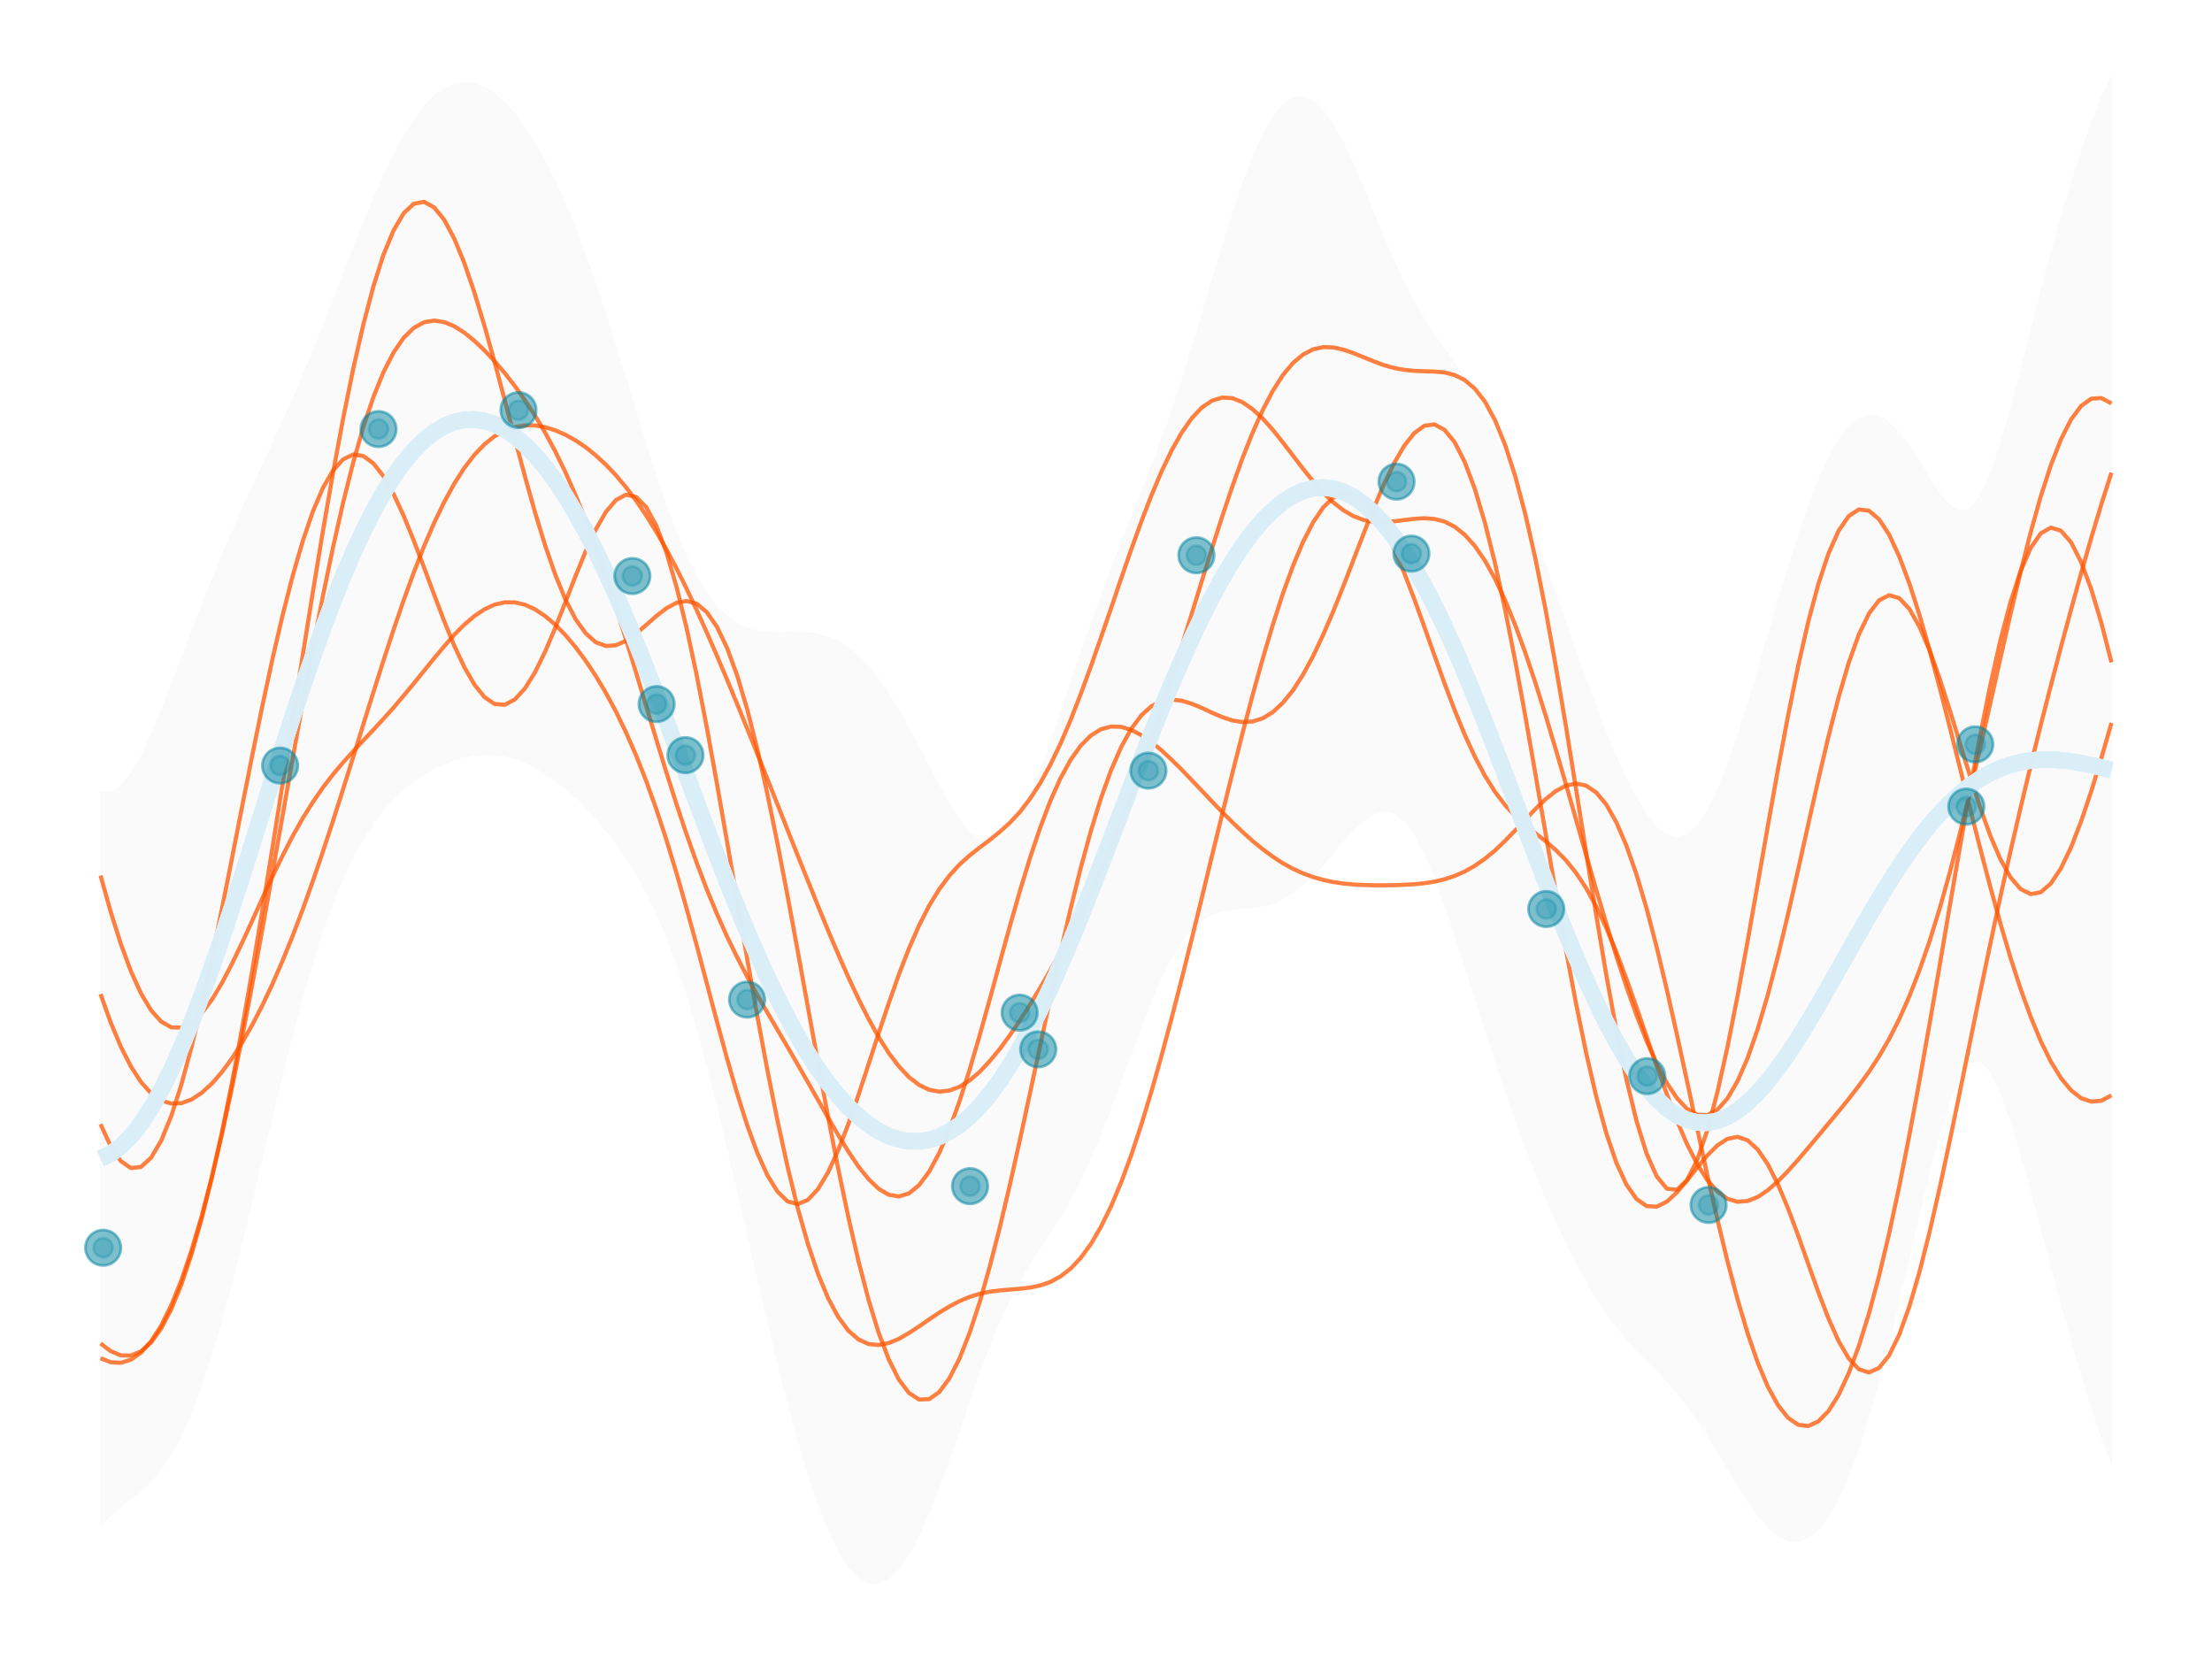 <?xml version='1.0' encoding='UTF-8' ?>
<svg xmlns='http://www.w3.org/2000/svg' xmlns:xlink='http://www.w3.org/1999/xlink' class='svglite' width='576.00pt' height='432.00pt' viewBox='0 0 576.00 432.00'>
<defs>
  <style type='text/css'><![CDATA[
    .svglite line, .svglite polyline, .svglite polygon, .svglite path, .svglite rect, .svglite circle {
      fill: none;
      stroke: #000000;
      stroke-linecap: round;
      stroke-linejoin: round;
      stroke-miterlimit: 10.00;
    }
    .svglite text {
      white-space: pre;
    }
  ]]></style>
</defs>
<rect width='100%' height='100%' style='stroke: none; fill: none;'/>
<defs>
  <clipPath id='cpMC4wMHw1NzYuMDB8MC4wMHw0MzIuMDA='>
    <rect x='0.00' y='0.00' width='576.00' height='432.00' />
  </clipPath>
</defs>
<g clip-path='url(#cpMC4wMHw1NzYuMDB8MC4wMHw0MzIuMDA=)'>
<polygon points='26.18,206.08 28.81,206.28 31.44,204.63 34.08,201.36 36.71,196.78 39.34,191.19 41.97,184.91 44.60,178.21 47.23,171.32 49.86,164.41 52.50,157.61 55.13,151.00 57.76,144.62 60.39,138.48 63.02,132.55 65.65,126.78 68.28,121.10 70.91,115.43 73.55,109.69 76.18,103.81 78.81,97.72 81.44,91.40 84.07,84.87 86.70,78.17 89.33,71.37 91.97,64.59 94.60,57.95 97.23,51.59 99.86,45.62 102.49,40.16 105.12,35.29 107.75,31.10 110.38,27.63 113.02,24.92 115.65,22.98 118.28,21.80 120.91,21.38 123.54,21.68 126.17,22.68 128.80,24.33 131.44,26.63 134.07,29.53 136.70,33.03 139.33,37.12 141.96,41.79 144.59,47.05 147.22,52.88 149.85,59.29 152.49,66.26 155.12,73.73 157.75,81.64 160.38,89.91 163.01,98.42 165.64,107.01 168.27,115.51 170.91,123.72 173.54,131.44 176.17,138.48 178.80,144.70 181.43,150.00 184.06,154.36 186.69,157.81 189.32,160.41 191.96,162.27 194.59,163.51 197.22,164.24 199.85,164.59 202.48,164.68 205.11,164.66 207.74,164.63 210.38,164.73 213.01,165.07 215.64,165.75 218.27,166.86 220.90,168.48 223.53,170.64 226.16,173.38 228.79,176.68 231.43,180.52 234.06,184.84 236.69,189.54 239.32,194.49 241.95,199.55 244.58,204.51 247.21,209.16 249.85,213.26 252.48,216.53 255.11,218.69 257.74,219.49 260.37,218.73 263.00,216.33 265.63,212.35 268.26,206.98 270.90,200.51 273.53,193.29 276.16,185.63 278.79,177.80 281.42,170.02 284.05,162.42 286.68,155.10 289.32,148.07 291.95,141.29 294.58,134.67 297.21,128.07 299.84,121.32 302.47,114.26 305.10,106.77 307.74,98.79 310.37,90.36 313.00,81.60 315.63,72.71 318.26,63.94 320.89,55.55 323.52,47.79 326.15,40.90 328.79,35.08 331.42,30.50 334.05,27.27 336.68,25.47 339.31,25.13 341.94,26.22 344.57,28.67 347.21,32.35 349.84,37.09 352.47,42.67 355.10,48.83 357.73,55.26 360.36,61.68 362.99,67.79 365.62,73.41 368.26,78.42 370.89,82.86 373.52,86.87 376.15,90.67 378.78,94.47 381.41,98.50 384.04,102.90 386.68,107.78 389.31,113.19 391.94,119.13 394.57,125.57 397.20,132.42 399.83,139.59 402.46,146.99 405.09,154.51 407.73,162.05 410.36,169.51 412.99,176.81 415.62,183.86 418.25,190.59 420.88,196.89 423.51,202.67 426.15,207.77 428.78,212.04 431.41,215.30 434.04,217.36 436.67,218.04 439.30,217.22 441.93,214.84 444.56,210.94 447.20,205.64 449.83,199.10 452.46,191.55 455.09,183.25 457.72,174.44 460.35,165.40 462.98,156.37 465.62,147.60 468.25,139.29 470.88,131.66 473.51,124.88 476.14,119.10 478.77,114.44 481.40,111.00 484.03,108.83 486.67,107.94 489.30,108.31 491.93,109.87 494.56,112.49 497.19,115.98 499.82,120.07 502.45,124.37 505.09,128.40 507.72,131.54 510.35,133.08 512.98,132.39 515.61,129.13 518.24,123.40 520.87,115.64 523.50,106.47 526.14,96.49 528.77,86.16 531.40,75.87 534.03,65.88 536.66,56.39 539.29,47.53 541.92,39.39 544.56,32.01 547.19,25.43 549.82,19.64 549.82,381.52 547.19,374.32 544.56,366.48 541.92,358.01 539.29,348.99 536.66,339.52 534.03,329.71 531.40,319.76 528.77,309.90 526.14,300.44 523.50,291.81 520.87,284.51 518.24,279.17 515.61,276.43 512.98,276.77 510.35,280.30 507.72,286.67 505.09,295.27 502.45,305.36 499.82,316.32 497.19,327.61 494.56,338.82 491.93,349.62 489.30,359.76 486.67,369.04 484.03,377.30 481.40,384.43 478.77,390.35 476.14,395.01 473.51,398.40 470.88,400.53 468.25,401.43 465.62,401.19 462.98,399.89 460.35,397.66 457.72,394.63 455.09,390.97 452.46,386.86 449.83,382.50 447.20,378.08 444.56,373.77 441.93,369.73 439.30,366.04 436.67,362.74 434.04,359.77 431.41,357.04 428.78,354.39 426.15,351.68 423.51,348.77 420.88,345.56 418.25,341.99 415.62,338.02 412.99,333.63 410.36,328.83 407.73,323.63 405.09,318.04 402.46,312.06 399.83,305.70 397.20,298.95 394.57,291.81 391.94,284.30 389.31,276.45 386.68,268.31 384.04,259.99 381.41,251.63 378.78,243.41 376.15,235.58 373.52,228.43 370.89,222.24 368.26,217.30 365.62,213.79 362.99,211.79 360.36,211.24 357.73,211.96 355.10,213.70 352.47,216.16 349.84,219.07 347.21,222.16 344.57,225.22 341.94,228.05 339.31,230.54 336.68,232.59 334.05,234.18 331.42,235.30 328.79,236.01 326.15,236.41 323.52,236.64 320.89,236.87 318.26,237.30 315.63,238.14 313.00,239.61 310.37,241.90 307.74,245.15 305.10,249.41 302.47,254.65 299.84,260.72 297.21,267.42 294.58,274.49 291.95,281.66 289.32,288.70 286.68,295.41 284.05,301.64 281.42,307.31 278.79,312.40 276.16,316.98 273.53,321.16 270.90,325.14 268.26,329.17 265.63,333.52 263.00,338.44 260.37,344.08 257.74,350.47 255.11,357.51 252.48,365.00 249.85,372.66 247.21,380.24 244.58,387.46 241.95,394.09 239.32,399.93 236.69,404.80 234.06,408.56 231.43,411.11 228.79,412.36 226.16,412.27 223.53,410.80 220.90,407.96 218.27,403.79 215.64,398.33 213.01,391.67 210.38,383.91 207.74,375.15 205.11,365.54 202.48,355.22 199.85,344.35 197.22,333.09 194.59,321.64 191.96,310.17 189.32,298.87 186.69,287.93 184.06,277.54 181.43,267.86 178.80,259.01 176.17,251.07 173.54,244.03 170.91,237.85 168.27,232.45 165.64,227.70 163.01,223.49 160.38,219.72 157.75,216.32 155.12,213.22 152.49,210.39 149.85,207.79 147.22,205.44 144.59,203.33 141.96,201.48 139.33,199.90 136.70,198.62 134.07,197.64 131.44,196.96 128.80,196.60 126.17,196.53 123.54,196.75 120.91,197.24 118.28,197.98 115.65,198.96 113.02,200.20 110.38,201.69 107.75,203.47 105.12,205.57 102.49,208.05 99.86,210.98 97.23,214.43 94.60,218.50 91.97,223.28 89.33,228.84 86.70,235.25 84.07,242.56 81.44,250.77 78.81,259.82 76.18,269.62 73.55,280.03 70.91,290.87 68.28,301.93 65.65,313.00 63.02,323.84 60.39,334.25 57.76,344.03 55.13,353.01 52.50,361.05 49.86,368.07 47.23,374.02 44.60,378.91 41.97,382.83 39.34,385.91 36.71,388.36 34.08,390.44 31.44,392.43 28.81,394.62 26.18,397.25 ' style='stroke-width: 0.00; stroke: none; stroke-linecap: butt; fill: #FAFAFA;' />
<polyline points='26.18,206.08 28.81,206.28 31.44,204.63 34.08,201.36 36.71,196.78 39.34,191.19 41.97,184.91 44.60,178.21 47.23,171.32 49.86,164.41 52.50,157.61 55.13,151.00 57.76,144.62 60.39,138.48 63.02,132.55 65.65,126.78 68.28,121.10 70.91,115.43 73.55,109.69 76.18,103.81 78.81,97.72 81.44,91.40 84.07,84.87 86.70,78.17 89.33,71.37 91.97,64.59 94.60,57.95 97.23,51.59 99.86,45.62 102.49,40.16 105.12,35.29 107.75,31.10 110.38,27.63 113.02,24.92 115.65,22.98 118.28,21.80 120.91,21.38 123.54,21.68 126.17,22.68 128.80,24.33 131.44,26.63 134.07,29.53 136.70,33.03 139.33,37.12 141.96,41.79 144.59,47.05 147.22,52.88 149.85,59.29 152.49,66.26 155.12,73.73 157.75,81.64 160.38,89.91 163.01,98.42 165.64,107.01 168.27,115.51 170.91,123.72 173.54,131.44 176.17,138.48 178.80,144.70 181.43,150.00 184.06,154.36 186.69,157.81 189.32,160.41 191.96,162.27 194.59,163.51 197.22,164.24 199.85,164.59 202.48,164.68 205.11,164.66 207.74,164.63 210.38,164.73 213.01,165.07 215.64,165.75 218.27,166.86 220.90,168.48 223.53,170.64 226.16,173.38 228.79,176.68 231.43,180.52 234.06,184.84 236.69,189.54 239.32,194.49 241.95,199.55 244.58,204.51 247.21,209.16 249.85,213.26 252.48,216.53 255.11,218.69 257.74,219.49 260.37,218.73 263.00,216.33 265.63,212.35 268.26,206.98 270.90,200.51 273.53,193.29 276.16,185.63 278.79,177.80 281.42,170.02 284.05,162.42 286.68,155.10 289.32,148.07 291.95,141.29 294.58,134.67 297.21,128.07 299.84,121.32 302.47,114.26 305.10,106.77 307.74,98.79 310.37,90.36 313.00,81.60 315.63,72.71 318.26,63.94 320.89,55.55 323.52,47.79 326.15,40.90 328.79,35.08 331.42,30.50 334.05,27.27 336.68,25.47 339.31,25.13 341.94,26.22 344.57,28.67 347.21,32.35 349.84,37.09 352.47,42.67 355.10,48.83 357.73,55.26 360.36,61.68 362.99,67.79 365.62,73.41 368.26,78.42 370.89,82.86 373.52,86.87 376.15,90.67 378.78,94.47 381.41,98.50 384.04,102.90 386.68,107.78 389.31,113.19 391.94,119.13 394.57,125.57 397.20,132.42 399.83,139.59 402.46,146.99 405.09,154.51 407.73,162.05 410.36,169.51 412.99,176.81 415.62,183.86 418.25,190.59 420.88,196.89 423.51,202.67 426.15,207.77 428.78,212.04 431.41,215.30 434.04,217.36 436.67,218.04 439.30,217.22 441.93,214.84 444.56,210.94 447.20,205.64 449.83,199.10 452.46,191.55 455.09,183.25 457.72,174.44 460.35,165.40 462.98,156.37 465.62,147.60 468.25,139.29 470.88,131.66 473.51,124.88 476.14,119.10 478.77,114.44 481.40,111.00 484.03,108.83 486.67,107.94 489.30,108.31 491.93,109.87 494.56,112.49 497.19,115.98 499.82,120.07 502.45,124.37 505.09,128.40 507.72,131.54 510.35,133.08 512.98,132.39 515.61,129.13 518.24,123.40 520.87,115.64 523.50,106.47 526.14,96.49 528.77,86.16 531.40,75.87 534.03,65.88 536.66,56.39 539.29,47.53 541.92,39.39 544.56,32.01 547.19,25.43 549.82,19.64 ' style='stroke-width: 1.07; stroke: none; stroke-linecap: butt;' />
<polyline points='549.82,381.52 547.19,374.32 544.56,366.48 541.92,358.01 539.29,348.99 536.66,339.52 534.03,329.71 531.40,319.76 528.77,309.90 526.14,300.44 523.50,291.81 520.87,284.51 518.24,279.17 515.61,276.43 512.98,276.77 510.35,280.30 507.72,286.67 505.09,295.27 502.45,305.36 499.82,316.32 497.19,327.61 494.56,338.82 491.93,349.62 489.30,359.76 486.67,369.04 484.03,377.30 481.40,384.43 478.77,390.35 476.14,395.01 473.51,398.40 470.88,400.53 468.25,401.43 465.62,401.19 462.98,399.89 460.35,397.66 457.72,394.63 455.09,390.97 452.46,386.86 449.83,382.50 447.20,378.08 444.56,373.77 441.93,369.73 439.30,366.04 436.67,362.74 434.04,359.77 431.41,357.04 428.78,354.39 426.15,351.68 423.51,348.77 420.88,345.56 418.25,341.99 415.62,338.02 412.99,333.63 410.36,328.83 407.73,323.63 405.09,318.04 402.46,312.06 399.83,305.70 397.20,298.95 394.57,291.81 391.94,284.30 389.31,276.45 386.68,268.31 384.04,259.99 381.41,251.63 378.78,243.41 376.15,235.58 373.52,228.43 370.89,222.24 368.26,217.30 365.62,213.79 362.99,211.79 360.36,211.24 357.73,211.96 355.10,213.70 352.47,216.16 349.84,219.07 347.21,222.16 344.57,225.22 341.94,228.05 339.31,230.54 336.68,232.59 334.05,234.18 331.42,235.30 328.79,236.01 326.15,236.41 323.52,236.64 320.89,236.87 318.26,237.30 315.63,238.14 313.00,239.61 310.37,241.90 307.74,245.15 305.10,249.41 302.47,254.65 299.84,260.72 297.21,267.42 294.58,274.49 291.95,281.66 289.32,288.70 286.68,295.41 284.05,301.64 281.42,307.31 278.79,312.40 276.16,316.98 273.53,321.16 270.90,325.14 268.26,329.17 265.63,333.52 263.00,338.44 260.37,344.08 257.74,350.47 255.11,357.51 252.48,365.00 249.85,372.66 247.21,380.24 244.58,387.46 241.95,394.09 239.32,399.93 236.69,404.80 234.06,408.56 231.43,411.11 228.79,412.36 226.16,412.27 223.53,410.80 220.90,407.96 218.27,403.79 215.64,398.33 213.01,391.67 210.38,383.91 207.74,375.15 205.11,365.54 202.48,355.22 199.85,344.35 197.22,333.09 194.59,321.64 191.96,310.17 189.32,298.87 186.69,287.93 184.06,277.54 181.43,267.86 178.80,259.01 176.17,251.07 173.54,244.03 170.91,237.85 168.27,232.45 165.64,227.70 163.01,223.49 160.38,219.72 157.75,216.32 155.12,213.22 152.49,210.39 149.85,207.79 147.22,205.44 144.59,203.33 141.96,201.48 139.33,199.90 136.70,198.62 134.07,197.64 131.44,196.96 128.80,196.60 126.17,196.53 123.54,196.75 120.91,197.24 118.28,197.98 115.65,198.96 113.02,200.20 110.38,201.69 107.75,203.47 105.12,205.57 102.49,208.05 99.86,210.98 97.23,214.43 94.60,218.50 91.97,223.28 89.33,228.84 86.70,235.25 84.07,242.56 81.44,250.77 78.81,259.82 76.18,269.62 73.55,280.03 70.91,290.87 68.28,301.93 65.65,313.00 63.02,323.84 60.39,334.25 57.76,344.03 55.13,353.01 52.50,361.05 49.86,368.07 47.23,374.02 44.60,378.91 41.97,382.83 39.34,385.91 36.71,388.36 34.08,390.44 31.44,392.43 28.81,394.62 26.18,397.25 ' style='stroke-width: 1.07; stroke: none; stroke-linecap: butt;' />
<polygon points='26.18,206.08 28.81,206.28 31.44,204.63 34.08,201.36 36.71,196.78 39.34,191.19 41.97,184.91 44.60,178.21 47.23,171.32 49.86,164.41 52.50,157.61 55.13,151.00 57.76,144.62 60.39,138.48 63.02,132.55 65.65,126.78 68.28,121.10 70.91,115.43 73.55,109.69 76.18,103.81 78.81,97.72 81.44,91.40 84.07,84.87 86.70,78.17 89.33,71.37 91.97,64.59 94.60,57.95 97.23,51.59 99.86,45.62 102.49,40.16 105.12,35.29 107.75,31.10 110.38,27.63 113.02,24.92 115.65,22.98 118.28,21.80 120.91,21.38 123.54,21.68 126.17,22.68 128.80,24.33 131.44,26.63 134.07,29.53 136.70,33.03 139.33,37.12 141.96,41.79 144.59,47.05 147.22,52.88 149.85,59.29 152.49,66.26 155.12,73.73 157.75,81.64 160.38,89.91 163.01,98.42 165.64,107.01 168.27,115.51 170.91,123.72 173.54,131.44 176.17,138.48 178.80,144.70 181.43,150.00 184.06,154.36 186.69,157.81 189.32,160.41 191.96,162.27 194.59,163.51 197.22,164.24 199.85,164.59 202.48,164.68 205.11,164.66 207.74,164.63 210.38,164.73 213.01,165.07 215.64,165.75 218.27,166.86 220.90,168.48 223.53,170.64 226.16,173.38 228.79,176.68 231.43,180.52 234.06,184.84 236.69,189.54 239.32,194.49 241.95,199.55 244.58,204.51 247.21,209.16 249.85,213.26 252.48,216.53 255.11,218.69 257.74,219.49 260.37,218.73 263.00,216.33 265.63,212.35 268.26,206.98 270.90,200.51 273.53,193.29 276.16,185.63 278.79,177.80 281.42,170.02 284.05,162.42 286.68,155.10 289.32,148.07 291.95,141.29 294.58,134.67 297.21,128.07 299.84,121.32 302.47,114.26 305.10,106.77 307.74,98.79 310.37,90.36 313.00,81.60 315.63,72.71 318.26,63.94 320.89,55.55 323.52,47.79 326.15,40.90 328.79,35.08 331.42,30.50 334.05,27.27 336.68,25.47 339.31,25.13 341.94,26.22 344.57,28.67 347.21,32.35 349.84,37.09 352.47,42.67 355.10,48.83 357.73,55.26 360.36,61.68 362.99,67.79 365.62,73.41 368.26,78.42 370.89,82.86 373.52,86.87 376.15,90.67 378.78,94.47 381.41,98.50 384.04,102.90 386.68,107.78 389.31,113.19 391.94,119.13 394.57,125.57 397.20,132.42 399.83,139.59 402.46,146.99 405.09,154.51 407.73,162.05 410.36,169.51 412.99,176.81 415.62,183.86 418.25,190.59 420.88,196.89 423.51,202.67 426.15,207.77 428.78,212.04 431.41,215.30 434.04,217.36 436.67,218.04 439.30,217.22 441.93,214.84 444.56,210.94 447.20,205.64 449.83,199.10 452.46,191.55 455.09,183.25 457.72,174.44 460.35,165.40 462.98,156.37 465.62,147.60 468.25,139.29 470.88,131.66 473.51,124.88 476.14,119.10 478.77,114.44 481.40,111.00 484.03,108.83 486.67,107.94 489.30,108.31 491.93,109.87 494.56,112.49 497.19,115.98 499.82,120.07 502.45,124.37 505.09,128.40 507.72,131.54 510.35,133.08 512.98,132.39 515.61,129.13 518.24,123.40 520.87,115.64 523.50,106.47 526.14,96.49 528.77,86.16 531.40,75.87 534.03,65.88 536.66,56.39 539.29,47.53 541.92,39.39 544.56,32.01 547.19,25.43 549.82,19.64 549.82,381.52 547.19,374.32 544.56,366.48 541.92,358.01 539.29,348.99 536.66,339.52 534.03,329.71 531.40,319.76 528.77,309.90 526.14,300.44 523.50,291.81 520.87,284.51 518.24,279.17 515.61,276.43 512.98,276.77 510.35,280.30 507.72,286.67 505.09,295.27 502.45,305.36 499.82,316.32 497.19,327.61 494.56,338.82 491.93,349.62 489.30,359.76 486.67,369.04 484.03,377.30 481.40,384.43 478.77,390.35 476.14,395.01 473.51,398.40 470.88,400.53 468.25,401.43 465.62,401.19 462.98,399.89 460.35,397.66 457.72,394.63 455.09,390.97 452.46,386.86 449.83,382.50 447.20,378.08 444.56,373.77 441.93,369.73 439.30,366.04 436.67,362.74 434.04,359.77 431.41,357.04 428.78,354.39 426.15,351.68 423.51,348.77 420.88,345.56 418.25,341.99 415.62,338.02 412.99,333.63 410.36,328.83 407.73,323.63 405.09,318.04 402.46,312.06 399.83,305.70 397.20,298.95 394.57,291.81 391.94,284.30 389.31,276.45 386.68,268.31 384.04,259.99 381.41,251.63 378.78,243.41 376.15,235.58 373.52,228.43 370.89,222.24 368.26,217.30 365.62,213.79 362.99,211.79 360.36,211.24 357.73,211.96 355.10,213.70 352.47,216.16 349.84,219.07 347.21,222.16 344.57,225.22 341.94,228.05 339.31,230.54 336.68,232.59 334.05,234.18 331.42,235.30 328.79,236.01 326.15,236.41 323.52,236.64 320.89,236.87 318.26,237.30 315.63,238.14 313.00,239.61 310.37,241.90 307.74,245.15 305.10,249.41 302.47,254.65 299.84,260.72 297.21,267.42 294.58,274.49 291.95,281.66 289.32,288.70 286.68,295.41 284.05,301.64 281.42,307.31 278.79,312.40 276.16,316.98 273.53,321.16 270.90,325.14 268.26,329.17 265.63,333.52 263.00,338.44 260.37,344.08 257.74,350.47 255.11,357.51 252.48,365.00 249.85,372.66 247.21,380.24 244.58,387.46 241.95,394.09 239.32,399.93 236.69,404.80 234.06,408.56 231.43,411.11 228.79,412.36 226.16,412.27 223.53,410.80 220.90,407.96 218.27,403.79 215.64,398.33 213.01,391.67 210.38,383.91 207.74,375.15 205.11,365.54 202.48,355.22 199.85,344.35 197.22,333.09 194.59,321.64 191.96,310.17 189.32,298.87 186.69,287.93 184.06,277.54 181.43,267.86 178.80,259.01 176.17,251.07 173.54,244.03 170.91,237.85 168.27,232.45 165.64,227.70 163.01,223.49 160.38,219.72 157.75,216.32 155.12,213.22 152.49,210.39 149.85,207.79 147.22,205.44 144.59,203.33 141.96,201.48 139.33,199.90 136.70,198.62 134.07,197.64 131.44,196.96 128.80,196.60 126.17,196.53 123.54,196.75 120.91,197.24 118.28,197.98 115.65,198.96 113.02,200.20 110.38,201.69 107.75,203.47 105.12,205.57 102.49,208.05 99.86,210.98 97.23,214.43 94.60,218.50 91.97,223.28 89.33,228.84 86.70,235.25 84.07,242.56 81.44,250.77 78.81,259.82 76.18,269.62 73.55,280.03 70.91,290.87 68.28,301.93 65.65,313.00 63.02,323.84 60.39,334.25 57.76,344.03 55.13,353.01 52.50,361.05 49.86,368.07 47.23,374.02 44.60,378.91 41.97,382.83 39.34,385.91 36.71,388.36 34.08,390.44 31.44,392.43 28.81,394.62 26.18,397.25 ' style='stroke-width: 0.00; stroke: none; stroke-linecap: butt; fill: #FAFAFA;' />
<polyline points='26.18,206.08 28.81,206.28 31.44,204.63 34.08,201.36 36.71,196.78 39.34,191.19 41.97,184.91 44.60,178.21 47.23,171.32 49.86,164.41 52.50,157.61 55.13,151.00 57.76,144.62 60.39,138.48 63.02,132.55 65.65,126.78 68.28,121.10 70.91,115.43 73.55,109.69 76.18,103.81 78.81,97.72 81.44,91.40 84.07,84.87 86.70,78.17 89.33,71.37 91.97,64.59 94.60,57.95 97.23,51.59 99.86,45.62 102.49,40.16 105.12,35.29 107.75,31.10 110.38,27.63 113.02,24.92 115.65,22.98 118.28,21.80 120.91,21.38 123.54,21.68 126.17,22.68 128.80,24.33 131.44,26.63 134.07,29.53 136.70,33.03 139.33,37.12 141.96,41.79 144.59,47.05 147.22,52.88 149.85,59.29 152.49,66.26 155.12,73.73 157.75,81.64 160.38,89.91 163.01,98.42 165.64,107.01 168.27,115.51 170.91,123.72 173.54,131.44 176.17,138.48 178.80,144.70 181.43,150.00 184.06,154.36 186.69,157.81 189.32,160.41 191.96,162.27 194.59,163.51 197.22,164.24 199.85,164.59 202.48,164.68 205.11,164.66 207.74,164.63 210.38,164.73 213.01,165.07 215.64,165.75 218.27,166.86 220.90,168.48 223.53,170.64 226.16,173.38 228.79,176.68 231.43,180.52 234.06,184.84 236.69,189.54 239.32,194.49 241.95,199.55 244.58,204.51 247.21,209.16 249.85,213.26 252.48,216.53 255.11,218.69 257.74,219.49 260.37,218.73 263.00,216.33 265.63,212.35 268.26,206.98 270.90,200.51 273.53,193.29 276.16,185.63 278.79,177.80 281.42,170.02 284.05,162.42 286.68,155.10 289.32,148.07 291.95,141.29 294.58,134.67 297.21,128.07 299.84,121.32 302.47,114.26 305.10,106.77 307.74,98.79 310.37,90.36 313.00,81.60 315.63,72.71 318.26,63.94 320.89,55.55 323.52,47.79 326.15,40.90 328.79,35.08 331.42,30.50 334.05,27.27 336.68,25.47 339.31,25.13 341.94,26.22 344.57,28.67 347.21,32.35 349.84,37.09 352.47,42.67 355.10,48.83 357.73,55.26 360.36,61.68 362.99,67.79 365.62,73.41 368.26,78.42 370.89,82.86 373.52,86.87 376.15,90.67 378.78,94.47 381.41,98.50 384.04,102.90 386.68,107.78 389.31,113.19 391.94,119.13 394.57,125.57 397.20,132.42 399.83,139.59 402.46,146.99 405.09,154.51 407.73,162.05 410.36,169.51 412.99,176.81 415.62,183.86 418.25,190.59 420.88,196.89 423.51,202.67 426.15,207.77 428.78,212.04 431.41,215.30 434.04,217.36 436.67,218.04 439.30,217.22 441.93,214.84 444.56,210.94 447.20,205.64 449.83,199.10 452.46,191.55 455.09,183.25 457.72,174.44 460.35,165.40 462.98,156.37 465.62,147.60 468.25,139.29 470.88,131.66 473.51,124.88 476.14,119.10 478.77,114.44 481.40,111.00 484.03,108.83 486.67,107.94 489.30,108.31 491.93,109.87 494.56,112.49 497.19,115.98 499.82,120.07 502.45,124.37 505.09,128.40 507.72,131.54 510.35,133.08 512.98,132.39 515.61,129.13 518.24,123.40 520.87,115.64 523.50,106.47 526.14,96.49 528.77,86.16 531.40,75.87 534.03,65.88 536.66,56.39 539.29,47.53 541.92,39.39 544.56,32.01 547.19,25.43 549.82,19.64 ' style='stroke-width: 1.07; stroke: none; stroke-linecap: butt;' />
<polyline points='549.82,381.52 547.19,374.32 544.56,366.48 541.92,358.01 539.29,348.99 536.66,339.52 534.03,329.71 531.40,319.76 528.77,309.90 526.14,300.44 523.50,291.81 520.87,284.51 518.24,279.17 515.61,276.43 512.98,276.77 510.35,280.30 507.72,286.67 505.09,295.27 502.45,305.36 499.82,316.32 497.19,327.61 494.56,338.82 491.93,349.62 489.30,359.76 486.67,369.04 484.03,377.30 481.40,384.43 478.77,390.35 476.14,395.01 473.51,398.40 470.88,400.53 468.25,401.43 465.62,401.19 462.98,399.89 460.35,397.66 457.72,394.63 455.09,390.97 452.46,386.86 449.83,382.50 447.20,378.08 444.56,373.77 441.93,369.73 439.30,366.04 436.67,362.74 434.04,359.77 431.41,357.04 428.78,354.39 426.15,351.68 423.51,348.77 420.88,345.56 418.25,341.99 415.62,338.02 412.99,333.63 410.36,328.83 407.73,323.63 405.09,318.04 402.46,312.06 399.83,305.70 397.20,298.95 394.57,291.81 391.94,284.30 389.31,276.45 386.68,268.31 384.04,259.99 381.41,251.63 378.78,243.41 376.15,235.58 373.52,228.43 370.89,222.24 368.26,217.30 365.62,213.79 362.99,211.79 360.36,211.24 357.73,211.96 355.10,213.70 352.47,216.16 349.84,219.07 347.21,222.16 344.57,225.22 341.94,228.05 339.31,230.54 336.68,232.59 334.05,234.18 331.42,235.30 328.79,236.01 326.15,236.41 323.52,236.64 320.89,236.87 318.26,237.30 315.63,238.14 313.00,239.61 310.37,241.90 307.74,245.15 305.10,249.41 302.47,254.65 299.84,260.72 297.21,267.42 294.58,274.49 291.95,281.66 289.32,288.70 286.68,295.41 284.05,301.64 281.42,307.31 278.79,312.40 276.16,316.98 273.53,321.16 270.90,325.14 268.26,329.17 265.63,333.52 263.00,338.44 260.37,344.08 257.74,350.47 255.11,357.51 252.48,365.00 249.85,372.66 247.21,380.24 244.58,387.46 241.95,394.09 239.32,399.93 236.69,404.80 234.06,408.56 231.43,411.11 228.79,412.36 226.16,412.27 223.53,410.80 220.90,407.96 218.27,403.79 215.64,398.33 213.01,391.67 210.38,383.91 207.74,375.15 205.11,365.54 202.48,355.22 199.85,344.35 197.22,333.09 194.59,321.64 191.96,310.17 189.32,298.87 186.69,287.93 184.06,277.54 181.43,267.86 178.80,259.01 176.17,251.07 173.54,244.03 170.91,237.85 168.27,232.45 165.64,227.70 163.01,223.49 160.38,219.72 157.75,216.32 155.12,213.22 152.49,210.39 149.85,207.79 147.22,205.44 144.59,203.33 141.96,201.48 139.33,199.90 136.70,198.62 134.07,197.64 131.44,196.96 128.80,196.60 126.17,196.53 123.54,196.75 120.91,197.24 118.28,197.98 115.65,198.96 113.02,200.20 110.38,201.69 107.75,203.47 105.12,205.57 102.49,208.05 99.86,210.98 97.23,214.43 94.60,218.50 91.97,223.28 89.33,228.84 86.70,235.25 84.07,242.56 81.44,250.77 78.81,259.82 76.18,269.62 73.55,280.03 70.91,290.87 68.28,301.93 65.65,313.00 63.02,323.84 60.39,334.25 57.76,344.03 55.13,353.01 52.50,361.05 49.86,368.07 47.23,374.02 44.60,378.91 41.97,382.83 39.34,385.91 36.71,388.36 34.08,390.44 31.44,392.43 28.81,394.62 26.18,397.25 ' style='stroke-width: 1.07; stroke: none; stroke-linecap: butt;' />
<polygon points='26.18,206.08 28.81,206.28 31.44,204.63 34.08,201.36 36.71,196.78 39.34,191.19 41.97,184.91 44.60,178.21 47.23,171.32 49.86,164.41 52.50,157.61 55.13,151.00 57.76,144.62 60.39,138.48 63.02,132.55 65.65,126.78 68.28,121.10 70.91,115.43 73.55,109.69 76.18,103.81 78.81,97.72 81.44,91.40 84.07,84.87 86.70,78.17 89.33,71.37 91.97,64.59 94.60,57.95 97.23,51.59 99.86,45.62 102.49,40.16 105.12,35.29 107.75,31.10 110.38,27.63 113.02,24.92 115.65,22.98 118.28,21.80 120.91,21.38 123.54,21.68 126.17,22.68 128.80,24.33 131.44,26.63 134.07,29.53 136.70,33.03 139.33,37.12 141.96,41.79 144.59,47.05 147.22,52.88 149.85,59.29 152.49,66.26 155.12,73.73 157.75,81.64 160.38,89.91 163.01,98.42 165.64,107.01 168.27,115.51 170.91,123.72 173.54,131.44 176.17,138.48 178.80,144.70 181.43,150.00 184.06,154.36 186.69,157.81 189.32,160.41 191.96,162.27 194.59,163.51 197.22,164.24 199.85,164.59 202.48,164.68 205.11,164.66 207.74,164.63 210.38,164.73 213.01,165.07 215.64,165.75 218.27,166.86 220.90,168.48 223.53,170.64 226.16,173.38 228.79,176.68 231.43,180.52 234.06,184.84 236.69,189.54 239.32,194.49 241.95,199.55 244.58,204.51 247.21,209.16 249.85,213.26 252.48,216.53 255.11,218.69 257.74,219.49 260.37,218.73 263.00,216.33 265.63,212.35 268.26,206.98 270.90,200.51 273.53,193.29 276.16,185.63 278.79,177.80 281.42,170.02 284.05,162.42 286.68,155.10 289.32,148.07 291.95,141.29 294.58,134.67 297.21,128.07 299.84,121.32 302.47,114.26 305.10,106.77 307.74,98.79 310.37,90.36 313.00,81.60 315.63,72.71 318.26,63.94 320.89,55.55 323.52,47.79 326.15,40.90 328.79,35.08 331.42,30.50 334.05,27.27 336.68,25.47 339.31,25.13 341.94,26.22 344.57,28.67 347.21,32.35 349.84,37.09 352.47,42.67 355.10,48.83 357.73,55.26 360.36,61.68 362.99,67.79 365.62,73.41 368.26,78.42 370.89,82.86 373.52,86.87 376.15,90.67 378.78,94.47 381.41,98.50 384.04,102.90 386.68,107.78 389.31,113.19 391.94,119.13 394.57,125.57 397.20,132.42 399.83,139.59 402.46,146.99 405.09,154.51 407.73,162.05 410.36,169.51 412.99,176.81 415.62,183.86 418.25,190.59 420.88,196.89 423.51,202.67 426.15,207.77 428.78,212.04 431.41,215.30 434.04,217.36 436.67,218.04 439.30,217.22 441.93,214.84 444.56,210.94 447.20,205.64 449.83,199.10 452.46,191.55 455.09,183.25 457.72,174.44 460.35,165.40 462.98,156.37 465.62,147.60 468.25,139.29 470.88,131.66 473.51,124.88 476.14,119.10 478.77,114.44 481.40,111.00 484.03,108.83 486.67,107.94 489.30,108.31 491.93,109.87 494.56,112.49 497.19,115.98 499.82,120.07 502.45,124.37 505.09,128.40 507.72,131.54 510.35,133.08 512.98,132.39 515.61,129.13 518.24,123.40 520.87,115.64 523.50,106.47 526.14,96.49 528.77,86.16 531.40,75.87 534.03,65.88 536.66,56.39 539.29,47.53 541.92,39.39 544.56,32.01 547.19,25.43 549.82,19.64 549.82,381.52 547.19,374.32 544.56,366.48 541.92,358.01 539.29,348.99 536.66,339.52 534.03,329.71 531.40,319.76 528.77,309.90 526.14,300.44 523.50,291.81 520.87,284.51 518.24,279.17 515.61,276.43 512.98,276.77 510.35,280.30 507.72,286.67 505.09,295.27 502.45,305.36 499.82,316.32 497.19,327.61 494.56,338.82 491.93,349.62 489.30,359.76 486.67,369.04 484.03,377.30 481.40,384.43 478.77,390.35 476.14,395.01 473.51,398.40 470.88,400.53 468.25,401.43 465.62,401.19 462.98,399.89 460.35,397.66 457.72,394.63 455.09,390.97 452.46,386.86 449.83,382.50 447.20,378.08 444.56,373.77 441.93,369.73 439.30,366.04 436.67,362.74 434.04,359.77 431.41,357.04 428.78,354.39 426.15,351.68 423.51,348.77 420.88,345.56 418.25,341.99 415.62,338.02 412.99,333.63 410.36,328.83 407.73,323.63 405.09,318.04 402.46,312.06 399.83,305.70 397.20,298.95 394.57,291.81 391.94,284.30 389.31,276.45 386.68,268.31 384.04,259.99 381.41,251.63 378.78,243.41 376.15,235.58 373.52,228.43 370.89,222.24 368.26,217.30 365.62,213.79 362.99,211.79 360.36,211.24 357.73,211.96 355.10,213.70 352.47,216.16 349.84,219.07 347.21,222.16 344.57,225.22 341.94,228.05 339.31,230.54 336.68,232.59 334.05,234.18 331.42,235.30 328.79,236.01 326.15,236.41 323.52,236.64 320.89,236.87 318.26,237.30 315.63,238.14 313.00,239.61 310.37,241.90 307.74,245.15 305.10,249.41 302.47,254.65 299.84,260.72 297.21,267.42 294.58,274.49 291.95,281.66 289.32,288.70 286.68,295.41 284.05,301.64 281.42,307.31 278.79,312.40 276.16,316.98 273.53,321.16 270.90,325.14 268.26,329.17 265.63,333.52 263.00,338.44 260.37,344.08 257.74,350.47 255.11,357.51 252.48,365.00 249.85,372.66 247.21,380.24 244.58,387.46 241.95,394.09 239.32,399.93 236.69,404.80 234.06,408.56 231.43,411.11 228.79,412.36 226.16,412.27 223.53,410.80 220.90,407.96 218.27,403.79 215.64,398.33 213.01,391.67 210.38,383.91 207.74,375.15 205.11,365.54 202.48,355.22 199.85,344.35 197.22,333.09 194.59,321.64 191.96,310.17 189.32,298.87 186.69,287.93 184.06,277.54 181.43,267.86 178.80,259.01 176.17,251.07 173.54,244.03 170.91,237.85 168.27,232.45 165.64,227.70 163.01,223.49 160.38,219.72 157.75,216.32 155.12,213.22 152.49,210.39 149.85,207.79 147.22,205.44 144.59,203.33 141.96,201.48 139.33,199.90 136.70,198.62 134.07,197.64 131.44,196.96 128.80,196.60 126.17,196.53 123.54,196.75 120.91,197.24 118.28,197.98 115.65,198.96 113.02,200.20 110.38,201.69 107.75,203.47 105.12,205.57 102.49,208.05 99.86,210.98 97.23,214.43 94.60,218.50 91.97,223.28 89.33,228.84 86.70,235.25 84.07,242.56 81.44,250.77 78.81,259.82 76.18,269.62 73.55,280.03 70.91,290.87 68.28,301.93 65.65,313.00 63.02,323.84 60.39,334.25 57.76,344.03 55.13,353.01 52.50,361.05 49.86,368.07 47.23,374.02 44.60,378.91 41.97,382.83 39.34,385.91 36.71,388.36 34.08,390.44 31.44,392.43 28.81,394.62 26.18,397.25 ' style='stroke-width: 0.00; stroke: none; stroke-linecap: butt; fill: #FAFAFA;' />
<polyline points='26.18,206.08 28.81,206.28 31.44,204.63 34.08,201.36 36.71,196.78 39.34,191.19 41.97,184.91 44.60,178.21 47.23,171.32 49.86,164.41 52.50,157.61 55.13,151.00 57.76,144.62 60.39,138.48 63.02,132.55 65.65,126.78 68.28,121.10 70.91,115.43 73.55,109.69 76.18,103.81 78.81,97.72 81.44,91.40 84.07,84.87 86.70,78.17 89.33,71.37 91.97,64.59 94.60,57.95 97.23,51.59 99.86,45.62 102.49,40.16 105.12,35.29 107.75,31.10 110.38,27.63 113.02,24.92 115.65,22.98 118.28,21.80 120.91,21.38 123.54,21.68 126.17,22.68 128.80,24.33 131.44,26.63 134.07,29.53 136.70,33.03 139.33,37.12 141.96,41.79 144.59,47.05 147.22,52.88 149.85,59.29 152.49,66.26 155.12,73.73 157.75,81.64 160.38,89.91 163.01,98.42 165.64,107.01 168.27,115.51 170.91,123.72 173.54,131.44 176.17,138.48 178.80,144.70 181.43,150.00 184.06,154.36 186.69,157.81 189.32,160.41 191.96,162.27 194.59,163.51 197.22,164.24 199.85,164.59 202.48,164.68 205.11,164.66 207.74,164.63 210.38,164.73 213.01,165.07 215.64,165.75 218.27,166.86 220.90,168.48 223.53,170.64 226.16,173.38 228.79,176.68 231.43,180.52 234.06,184.84 236.69,189.54 239.32,194.49 241.95,199.55 244.58,204.51 247.21,209.16 249.85,213.26 252.48,216.53 255.11,218.69 257.74,219.49 260.37,218.73 263.00,216.33 265.63,212.35 268.26,206.98 270.90,200.51 273.53,193.29 276.16,185.63 278.79,177.80 281.42,170.02 284.05,162.42 286.68,155.10 289.32,148.07 291.95,141.29 294.58,134.67 297.21,128.07 299.84,121.32 302.47,114.26 305.10,106.77 307.74,98.79 310.37,90.36 313.00,81.60 315.63,72.71 318.26,63.94 320.89,55.55 323.52,47.79 326.15,40.90 328.79,35.08 331.42,30.50 334.05,27.27 336.68,25.47 339.31,25.13 341.94,26.22 344.57,28.67 347.21,32.35 349.84,37.09 352.47,42.67 355.10,48.83 357.73,55.26 360.36,61.68 362.99,67.79 365.62,73.41 368.26,78.42 370.89,82.86 373.52,86.87 376.15,90.67 378.78,94.47 381.41,98.50 384.04,102.90 386.68,107.78 389.31,113.19 391.94,119.13 394.57,125.57 397.20,132.42 399.83,139.59 402.46,146.99 405.09,154.51 407.73,162.05 410.36,169.51 412.99,176.81 415.62,183.86 418.25,190.59 420.88,196.89 423.51,202.67 426.15,207.77 428.78,212.04 431.41,215.30 434.04,217.36 436.67,218.04 439.30,217.22 441.93,214.84 444.56,210.94 447.20,205.64 449.83,199.10 452.46,191.55 455.09,183.25 457.72,174.44 460.35,165.40 462.98,156.37 465.62,147.60 468.25,139.29 470.88,131.66 473.51,124.88 476.14,119.10 478.77,114.44 481.40,111.00 484.03,108.83 486.67,107.94 489.30,108.31 491.93,109.87 494.56,112.49 497.19,115.98 499.82,120.07 502.45,124.37 505.09,128.40 507.72,131.54 510.35,133.08 512.98,132.39 515.61,129.13 518.24,123.40 520.87,115.64 523.50,106.47 526.14,96.49 528.77,86.16 531.40,75.87 534.03,65.88 536.66,56.39 539.29,47.53 541.92,39.39 544.56,32.01 547.19,25.43 549.82,19.64 ' style='stroke-width: 1.07; stroke: none; stroke-linecap: butt;' />
<polyline points='549.82,381.52 547.19,374.32 544.56,366.48 541.92,358.01 539.29,348.99 536.66,339.52 534.03,329.71 531.40,319.76 528.77,309.90 526.14,300.44 523.50,291.81 520.87,284.51 518.24,279.17 515.61,276.43 512.98,276.77 510.35,280.30 507.72,286.67 505.09,295.27 502.45,305.36 499.82,316.32 497.19,327.61 494.56,338.82 491.93,349.62 489.30,359.76 486.67,369.04 484.03,377.30 481.40,384.43 478.77,390.35 476.14,395.01 473.51,398.40 470.88,400.53 468.25,401.43 465.62,401.19 462.98,399.89 460.35,397.66 457.72,394.63 455.09,390.97 452.46,386.86 449.83,382.50 447.20,378.08 444.56,373.77 441.93,369.73 439.30,366.04 436.67,362.74 434.04,359.77 431.41,357.04 428.78,354.39 426.15,351.68 423.51,348.77 420.88,345.56 418.25,341.99 415.62,338.02 412.99,333.63 410.36,328.83 407.73,323.63 405.09,318.04 402.46,312.06 399.83,305.70 397.20,298.95 394.57,291.81 391.94,284.30 389.31,276.45 386.68,268.31 384.04,259.99 381.41,251.63 378.78,243.41 376.15,235.58 373.52,228.43 370.89,222.24 368.26,217.30 365.62,213.79 362.99,211.79 360.36,211.24 357.73,211.96 355.10,213.70 352.47,216.16 349.84,219.07 347.21,222.16 344.57,225.22 341.94,228.05 339.31,230.54 336.68,232.59 334.05,234.18 331.42,235.30 328.79,236.01 326.15,236.41 323.52,236.64 320.89,236.87 318.26,237.30 315.63,238.14 313.00,239.61 310.37,241.90 307.74,245.15 305.10,249.41 302.47,254.65 299.84,260.72 297.21,267.42 294.58,274.49 291.95,281.66 289.32,288.70 286.68,295.41 284.05,301.64 281.42,307.31 278.79,312.40 276.16,316.98 273.53,321.16 270.90,325.14 268.26,329.17 265.63,333.52 263.00,338.44 260.37,344.08 257.74,350.47 255.11,357.51 252.48,365.00 249.85,372.66 247.21,380.24 244.58,387.46 241.95,394.09 239.32,399.93 236.69,404.80 234.06,408.56 231.43,411.11 228.79,412.36 226.16,412.27 223.53,410.80 220.90,407.96 218.27,403.79 215.64,398.33 213.01,391.67 210.38,383.91 207.74,375.15 205.11,365.54 202.48,355.22 199.85,344.35 197.22,333.09 194.59,321.64 191.96,310.17 189.32,298.87 186.69,287.93 184.06,277.54 181.43,267.86 178.80,259.01 176.17,251.07 173.54,244.03 170.91,237.85 168.27,232.45 165.64,227.70 163.01,223.49 160.38,219.72 157.75,216.32 155.12,213.22 152.49,210.39 149.85,207.79 147.22,205.44 144.59,203.33 141.96,201.48 139.33,199.90 136.70,198.62 134.07,197.64 131.44,196.96 128.80,196.60 126.17,196.53 123.54,196.75 120.91,197.24 118.28,197.98 115.65,198.96 113.02,200.20 110.38,201.69 107.75,203.47 105.12,205.57 102.49,208.05 99.86,210.98 97.23,214.43 94.60,218.50 91.97,223.28 89.33,228.84 86.70,235.25 84.07,242.56 81.44,250.77 78.81,259.82 76.18,269.62 73.55,280.03 70.91,290.87 68.28,301.93 65.65,313.00 63.02,323.84 60.39,334.25 57.76,344.03 55.13,353.01 52.50,361.05 49.86,368.07 47.23,374.02 44.60,378.91 41.97,382.83 39.34,385.91 36.71,388.36 34.08,390.44 31.44,392.43 28.81,394.62 26.18,397.25 ' style='stroke-width: 1.07; stroke: none; stroke-linecap: butt;' />
<polygon points='26.18,206.08 28.81,206.28 31.44,204.63 34.08,201.36 36.71,196.78 39.34,191.19 41.97,184.91 44.60,178.21 47.23,171.32 49.86,164.41 52.50,157.61 55.13,151.00 57.76,144.62 60.39,138.48 63.02,132.55 65.65,126.78 68.28,121.10 70.91,115.43 73.55,109.69 76.18,103.81 78.81,97.72 81.44,91.40 84.07,84.87 86.70,78.17 89.33,71.37 91.97,64.59 94.60,57.95 97.23,51.59 99.86,45.62 102.49,40.16 105.12,35.29 107.75,31.10 110.38,27.63 113.02,24.92 115.65,22.98 118.28,21.80 120.91,21.38 123.54,21.68 126.17,22.68 128.80,24.33 131.44,26.63 134.07,29.53 136.70,33.03 139.33,37.12 141.96,41.79 144.59,47.05 147.22,52.88 149.85,59.29 152.49,66.26 155.12,73.73 157.75,81.64 160.38,89.91 163.01,98.42 165.64,107.01 168.27,115.51 170.91,123.72 173.54,131.44 176.17,138.48 178.80,144.70 181.43,150.00 184.06,154.36 186.69,157.81 189.32,160.41 191.96,162.27 194.59,163.51 197.22,164.24 199.85,164.59 202.48,164.68 205.11,164.66 207.74,164.63 210.38,164.73 213.01,165.07 215.64,165.75 218.27,166.86 220.90,168.48 223.53,170.64 226.16,173.38 228.79,176.68 231.43,180.52 234.06,184.84 236.69,189.54 239.32,194.49 241.95,199.55 244.58,204.51 247.21,209.16 249.85,213.26 252.48,216.53 255.11,218.69 257.74,219.49 260.37,218.73 263.00,216.33 265.63,212.35 268.26,206.98 270.90,200.51 273.53,193.29 276.16,185.63 278.79,177.80 281.42,170.02 284.05,162.42 286.68,155.10 289.32,148.07 291.95,141.29 294.58,134.67 297.21,128.07 299.84,121.32 302.47,114.26 305.10,106.77 307.74,98.79 310.37,90.36 313.00,81.60 315.63,72.71 318.26,63.94 320.89,55.55 323.52,47.79 326.15,40.90 328.79,35.08 331.42,30.50 334.05,27.27 336.68,25.47 339.31,25.13 341.94,26.22 344.57,28.67 347.21,32.35 349.84,37.09 352.47,42.67 355.10,48.83 357.73,55.26 360.36,61.68 362.99,67.79 365.62,73.41 368.26,78.42 370.89,82.86 373.52,86.87 376.15,90.67 378.78,94.47 381.41,98.50 384.04,102.90 386.68,107.78 389.31,113.19 391.94,119.13 394.57,125.57 397.20,132.42 399.83,139.59 402.46,146.99 405.09,154.51 407.73,162.05 410.36,169.51 412.99,176.81 415.62,183.86 418.25,190.59 420.88,196.89 423.51,202.67 426.15,207.77 428.78,212.04 431.41,215.30 434.04,217.36 436.67,218.04 439.30,217.22 441.93,214.84 444.56,210.94 447.20,205.64 449.83,199.10 452.46,191.55 455.09,183.25 457.72,174.44 460.35,165.40 462.98,156.37 465.62,147.60 468.25,139.29 470.88,131.66 473.51,124.88 476.14,119.10 478.77,114.44 481.40,111.00 484.03,108.83 486.67,107.94 489.30,108.31 491.93,109.87 494.56,112.49 497.19,115.98 499.82,120.07 502.45,124.37 505.09,128.40 507.72,131.54 510.35,133.08 512.98,132.39 515.61,129.13 518.24,123.40 520.87,115.64 523.50,106.47 526.14,96.49 528.77,86.16 531.40,75.87 534.03,65.88 536.66,56.39 539.29,47.53 541.92,39.39 544.56,32.01 547.19,25.43 549.82,19.64 549.82,381.52 547.19,374.32 544.56,366.48 541.92,358.01 539.29,348.99 536.66,339.52 534.03,329.71 531.40,319.76 528.77,309.90 526.14,300.44 523.50,291.81 520.87,284.51 518.24,279.17 515.61,276.43 512.98,276.77 510.35,280.30 507.72,286.67 505.09,295.27 502.45,305.36 499.82,316.32 497.19,327.61 494.56,338.82 491.93,349.62 489.30,359.76 486.67,369.04 484.03,377.30 481.40,384.43 478.77,390.35 476.14,395.01 473.51,398.40 470.88,400.53 468.25,401.43 465.62,401.19 462.98,399.89 460.35,397.66 457.72,394.63 455.09,390.97 452.46,386.86 449.83,382.50 447.20,378.08 444.56,373.77 441.93,369.73 439.30,366.04 436.67,362.74 434.04,359.77 431.41,357.04 428.78,354.39 426.15,351.68 423.51,348.77 420.88,345.56 418.25,341.99 415.62,338.02 412.99,333.63 410.36,328.83 407.73,323.63 405.09,318.04 402.46,312.06 399.83,305.70 397.20,298.95 394.57,291.81 391.94,284.30 389.31,276.45 386.68,268.31 384.04,259.99 381.41,251.63 378.78,243.41 376.15,235.58 373.52,228.43 370.89,222.24 368.26,217.30 365.62,213.79 362.99,211.79 360.36,211.24 357.73,211.96 355.10,213.70 352.47,216.16 349.84,219.07 347.21,222.16 344.57,225.22 341.94,228.05 339.31,230.54 336.68,232.59 334.05,234.18 331.42,235.30 328.79,236.01 326.15,236.41 323.52,236.64 320.89,236.87 318.26,237.30 315.63,238.14 313.00,239.61 310.37,241.90 307.74,245.15 305.10,249.41 302.47,254.65 299.84,260.72 297.21,267.42 294.58,274.49 291.95,281.66 289.32,288.70 286.68,295.41 284.05,301.64 281.42,307.31 278.79,312.40 276.16,316.98 273.53,321.16 270.90,325.14 268.26,329.17 265.63,333.52 263.00,338.44 260.37,344.08 257.74,350.47 255.11,357.51 252.48,365.00 249.85,372.66 247.21,380.24 244.58,387.46 241.95,394.09 239.32,399.93 236.69,404.80 234.06,408.56 231.43,411.11 228.79,412.36 226.16,412.27 223.53,410.80 220.90,407.96 218.27,403.79 215.64,398.33 213.01,391.67 210.38,383.91 207.74,375.15 205.11,365.54 202.48,355.22 199.85,344.35 197.22,333.09 194.59,321.64 191.96,310.17 189.32,298.87 186.69,287.93 184.06,277.54 181.43,267.86 178.80,259.01 176.17,251.07 173.54,244.03 170.91,237.85 168.27,232.45 165.64,227.70 163.01,223.49 160.38,219.72 157.75,216.32 155.12,213.22 152.49,210.39 149.85,207.79 147.22,205.44 144.59,203.33 141.96,201.48 139.33,199.90 136.70,198.62 134.07,197.64 131.44,196.96 128.80,196.60 126.17,196.53 123.54,196.75 120.91,197.24 118.28,197.98 115.65,198.96 113.02,200.20 110.38,201.69 107.75,203.47 105.12,205.57 102.49,208.05 99.86,210.98 97.23,214.43 94.60,218.50 91.97,223.28 89.33,228.84 86.70,235.25 84.07,242.56 81.44,250.77 78.81,259.82 76.18,269.62 73.55,280.03 70.91,290.87 68.28,301.93 65.65,313.00 63.02,323.84 60.39,334.25 57.76,344.03 55.13,353.01 52.50,361.05 49.86,368.07 47.23,374.02 44.60,378.91 41.97,382.83 39.34,385.91 36.71,388.36 34.08,390.44 31.44,392.43 28.81,394.62 26.18,397.25 ' style='stroke-width: 0.00; stroke: none; stroke-linecap: butt; fill: #FAFAFA;' />
<polyline points='26.18,206.08 28.81,206.28 31.44,204.63 34.08,201.36 36.71,196.78 39.34,191.19 41.97,184.91 44.60,178.21 47.23,171.32 49.86,164.41 52.50,157.61 55.13,151.00 57.76,144.62 60.39,138.48 63.02,132.55 65.65,126.78 68.28,121.10 70.91,115.43 73.55,109.69 76.18,103.81 78.81,97.72 81.44,91.40 84.07,84.87 86.70,78.17 89.33,71.37 91.97,64.59 94.60,57.95 97.23,51.59 99.86,45.62 102.49,40.16 105.12,35.29 107.75,31.10 110.38,27.63 113.02,24.92 115.65,22.98 118.28,21.80 120.91,21.38 123.54,21.68 126.17,22.68 128.80,24.33 131.44,26.63 134.07,29.53 136.70,33.03 139.33,37.12 141.96,41.79 144.59,47.05 147.22,52.88 149.85,59.29 152.49,66.26 155.12,73.73 157.75,81.64 160.38,89.91 163.01,98.42 165.64,107.01 168.27,115.51 170.91,123.72 173.54,131.44 176.17,138.48 178.80,144.70 181.43,150.00 184.06,154.36 186.69,157.81 189.32,160.41 191.96,162.27 194.59,163.51 197.22,164.24 199.85,164.59 202.48,164.68 205.11,164.66 207.74,164.63 210.38,164.73 213.01,165.07 215.64,165.75 218.27,166.86 220.90,168.48 223.53,170.64 226.16,173.38 228.79,176.68 231.43,180.52 234.06,184.84 236.69,189.54 239.32,194.49 241.95,199.55 244.58,204.51 247.21,209.16 249.85,213.26 252.48,216.53 255.11,218.69 257.74,219.49 260.37,218.73 263.00,216.33 265.63,212.35 268.26,206.98 270.90,200.51 273.53,193.29 276.16,185.63 278.79,177.80 281.42,170.02 284.05,162.42 286.68,155.10 289.32,148.07 291.95,141.29 294.58,134.67 297.21,128.07 299.84,121.32 302.47,114.26 305.10,106.77 307.74,98.79 310.37,90.36 313.00,81.60 315.63,72.71 318.26,63.94 320.89,55.55 323.52,47.79 326.15,40.90 328.79,35.08 331.42,30.50 334.05,27.27 336.68,25.47 339.31,25.13 341.94,26.22 344.57,28.67 347.21,32.35 349.84,37.09 352.47,42.67 355.10,48.83 357.73,55.26 360.36,61.68 362.99,67.79 365.62,73.41 368.26,78.42 370.89,82.86 373.52,86.87 376.15,90.67 378.78,94.47 381.41,98.50 384.04,102.90 386.68,107.78 389.31,113.19 391.94,119.13 394.57,125.57 397.20,132.42 399.83,139.59 402.46,146.99 405.09,154.51 407.73,162.05 410.36,169.51 412.99,176.81 415.62,183.86 418.25,190.59 420.88,196.89 423.51,202.67 426.15,207.77 428.78,212.04 431.41,215.30 434.04,217.36 436.67,218.04 439.30,217.22 441.93,214.84 444.56,210.94 447.20,205.64 449.83,199.10 452.46,191.55 455.09,183.25 457.72,174.44 460.35,165.40 462.98,156.37 465.62,147.60 468.25,139.29 470.88,131.66 473.51,124.88 476.14,119.10 478.77,114.44 481.40,111.00 484.03,108.83 486.67,107.94 489.30,108.31 491.93,109.87 494.56,112.49 497.19,115.98 499.82,120.07 502.45,124.37 505.09,128.40 507.72,131.54 510.35,133.08 512.98,132.39 515.61,129.13 518.24,123.40 520.87,115.64 523.50,106.47 526.14,96.49 528.77,86.16 531.40,75.87 534.03,65.88 536.66,56.39 539.29,47.53 541.92,39.39 544.56,32.01 547.19,25.43 549.82,19.64 ' style='stroke-width: 1.07; stroke: none; stroke-linecap: butt;' />
<polyline points='549.82,381.52 547.19,374.32 544.56,366.48 541.92,358.01 539.29,348.99 536.66,339.52 534.03,329.71 531.40,319.76 528.77,309.90 526.14,300.44 523.50,291.81 520.87,284.51 518.24,279.17 515.61,276.43 512.98,276.77 510.35,280.30 507.72,286.67 505.09,295.27 502.45,305.36 499.82,316.32 497.19,327.61 494.56,338.82 491.93,349.62 489.30,359.76 486.67,369.04 484.03,377.30 481.40,384.43 478.77,390.35 476.14,395.01 473.51,398.40 470.88,400.53 468.25,401.43 465.62,401.19 462.98,399.89 460.35,397.66 457.72,394.63 455.09,390.97 452.46,386.86 449.83,382.50 447.20,378.08 444.56,373.77 441.93,369.73 439.30,366.04 436.67,362.74 434.04,359.77 431.41,357.04 428.78,354.39 426.15,351.68 423.51,348.77 420.88,345.56 418.25,341.99 415.62,338.02 412.99,333.63 410.36,328.83 407.73,323.63 405.09,318.04 402.46,312.06 399.83,305.70 397.20,298.95 394.57,291.81 391.94,284.30 389.31,276.45 386.68,268.31 384.04,259.99 381.41,251.63 378.78,243.41 376.15,235.58 373.52,228.43 370.89,222.24 368.26,217.30 365.62,213.79 362.99,211.79 360.36,211.24 357.73,211.96 355.10,213.70 352.47,216.16 349.84,219.07 347.21,222.16 344.57,225.22 341.94,228.05 339.31,230.54 336.68,232.59 334.05,234.18 331.42,235.30 328.79,236.01 326.15,236.41 323.52,236.64 320.89,236.87 318.26,237.30 315.63,238.14 313.00,239.61 310.37,241.90 307.74,245.15 305.10,249.41 302.47,254.65 299.84,260.72 297.21,267.42 294.58,274.49 291.95,281.66 289.32,288.70 286.68,295.41 284.05,301.64 281.42,307.31 278.79,312.40 276.16,316.98 273.53,321.16 270.90,325.14 268.26,329.17 265.63,333.52 263.00,338.44 260.37,344.08 257.74,350.47 255.11,357.51 252.48,365.00 249.85,372.66 247.21,380.24 244.58,387.46 241.95,394.09 239.32,399.93 236.69,404.80 234.06,408.56 231.43,411.11 228.79,412.36 226.16,412.27 223.53,410.80 220.90,407.96 218.27,403.79 215.64,398.33 213.01,391.67 210.38,383.91 207.74,375.15 205.11,365.54 202.48,355.22 199.85,344.35 197.22,333.09 194.59,321.64 191.96,310.17 189.32,298.87 186.69,287.93 184.06,277.54 181.43,267.86 178.80,259.01 176.17,251.07 173.54,244.03 170.91,237.85 168.27,232.45 165.64,227.70 163.01,223.49 160.38,219.72 157.75,216.32 155.12,213.22 152.49,210.39 149.85,207.79 147.22,205.44 144.59,203.33 141.96,201.48 139.33,199.90 136.70,198.62 134.07,197.64 131.44,196.96 128.80,196.60 126.17,196.53 123.54,196.75 120.91,197.24 118.28,197.98 115.65,198.96 113.02,200.20 110.38,201.69 107.75,203.47 105.12,205.57 102.49,208.05 99.86,210.98 97.23,214.43 94.60,218.50 91.97,223.28 89.33,228.84 86.70,235.25 84.07,242.56 81.44,250.77 78.81,259.82 76.18,269.62 73.55,280.03 70.91,290.87 68.28,301.93 65.65,313.00 63.02,323.84 60.39,334.25 57.76,344.03 55.13,353.01 52.50,361.05 49.86,368.07 47.23,374.02 44.60,378.91 41.97,382.83 39.34,385.91 36.71,388.36 34.08,390.44 31.44,392.43 28.81,394.62 26.18,397.25 ' style='stroke-width: 1.07; stroke: none; stroke-linecap: butt;' />
<polygon points='26.18,206.08 28.81,206.28 31.44,204.63 34.08,201.36 36.71,196.78 39.34,191.19 41.97,184.91 44.60,178.21 47.23,171.32 49.86,164.41 52.50,157.61 55.13,151.00 57.76,144.62 60.39,138.48 63.02,132.55 65.65,126.78 68.28,121.10 70.91,115.43 73.55,109.69 76.18,103.81 78.81,97.72 81.44,91.40 84.07,84.87 86.70,78.17 89.33,71.37 91.97,64.59 94.60,57.95 97.23,51.59 99.86,45.62 102.49,40.16 105.12,35.29 107.75,31.10 110.38,27.63 113.02,24.92 115.65,22.98 118.28,21.80 120.91,21.38 123.54,21.68 126.17,22.68 128.80,24.33 131.44,26.63 134.07,29.53 136.70,33.03 139.33,37.12 141.96,41.79 144.59,47.05 147.22,52.88 149.85,59.29 152.49,66.26 155.12,73.73 157.75,81.64 160.38,89.91 163.01,98.42 165.64,107.01 168.27,115.51 170.91,123.72 173.54,131.44 176.17,138.48 178.80,144.70 181.43,150.00 184.06,154.36 186.69,157.81 189.32,160.41 191.96,162.27 194.59,163.51 197.22,164.24 199.85,164.59 202.48,164.68 205.11,164.66 207.74,164.63 210.38,164.73 213.01,165.07 215.64,165.75 218.27,166.86 220.90,168.48 223.53,170.64 226.16,173.38 228.79,176.68 231.43,180.52 234.06,184.84 236.69,189.54 239.32,194.49 241.95,199.55 244.58,204.51 247.21,209.16 249.85,213.26 252.48,216.53 255.11,218.69 257.74,219.49 260.37,218.73 263.00,216.33 265.63,212.35 268.26,206.98 270.90,200.51 273.53,193.29 276.16,185.63 278.79,177.80 281.42,170.02 284.05,162.42 286.68,155.10 289.32,148.07 291.95,141.29 294.58,134.67 297.21,128.07 299.84,121.32 302.47,114.26 305.10,106.77 307.74,98.79 310.37,90.36 313.00,81.60 315.63,72.71 318.26,63.94 320.89,55.55 323.52,47.79 326.15,40.90 328.79,35.08 331.42,30.50 334.05,27.27 336.68,25.47 339.31,25.13 341.94,26.22 344.57,28.67 347.21,32.35 349.84,37.09 352.47,42.67 355.10,48.83 357.73,55.26 360.36,61.68 362.99,67.79 365.62,73.41 368.26,78.42 370.89,82.86 373.52,86.87 376.15,90.67 378.78,94.47 381.41,98.50 384.04,102.90 386.68,107.78 389.31,113.19 391.94,119.13 394.57,125.57 397.20,132.42 399.83,139.59 402.46,146.99 405.09,154.51 407.73,162.05 410.36,169.51 412.99,176.81 415.62,183.86 418.25,190.59 420.88,196.89 423.51,202.67 426.15,207.77 428.78,212.04 431.41,215.30 434.04,217.36 436.67,218.04 439.30,217.22 441.93,214.84 444.56,210.94 447.20,205.64 449.83,199.10 452.46,191.55 455.09,183.25 457.72,174.44 460.35,165.40 462.98,156.37 465.62,147.60 468.25,139.29 470.88,131.66 473.51,124.88 476.14,119.10 478.77,114.44 481.40,111.00 484.03,108.83 486.67,107.94 489.30,108.31 491.93,109.87 494.56,112.49 497.19,115.98 499.82,120.07 502.45,124.37 505.09,128.40 507.72,131.54 510.35,133.08 512.98,132.39 515.61,129.13 518.24,123.40 520.87,115.64 523.50,106.47 526.14,96.49 528.77,86.16 531.40,75.87 534.03,65.88 536.66,56.39 539.29,47.53 541.92,39.39 544.56,32.01 547.19,25.43 549.82,19.64 549.82,381.52 547.19,374.32 544.56,366.48 541.92,358.01 539.29,348.99 536.66,339.52 534.03,329.71 531.40,319.76 528.77,309.90 526.14,300.44 523.50,291.81 520.87,284.51 518.24,279.17 515.61,276.43 512.98,276.77 510.35,280.30 507.72,286.67 505.09,295.27 502.45,305.36 499.82,316.32 497.19,327.61 494.56,338.82 491.93,349.62 489.30,359.76 486.67,369.04 484.03,377.30 481.40,384.43 478.77,390.35 476.14,395.01 473.51,398.40 470.88,400.53 468.25,401.43 465.62,401.19 462.98,399.89 460.35,397.66 457.72,394.63 455.09,390.97 452.46,386.86 449.83,382.50 447.20,378.08 444.56,373.77 441.93,369.73 439.30,366.04 436.67,362.74 434.04,359.77 431.41,357.04 428.78,354.39 426.15,351.68 423.51,348.77 420.88,345.56 418.25,341.99 415.62,338.02 412.99,333.63 410.36,328.83 407.73,323.63 405.09,318.04 402.46,312.06 399.83,305.70 397.20,298.95 394.57,291.81 391.94,284.30 389.31,276.45 386.68,268.31 384.04,259.99 381.41,251.63 378.78,243.41 376.15,235.58 373.52,228.43 370.89,222.24 368.26,217.30 365.62,213.79 362.99,211.79 360.36,211.24 357.73,211.96 355.10,213.70 352.47,216.16 349.84,219.07 347.21,222.16 344.57,225.22 341.94,228.05 339.31,230.54 336.68,232.59 334.05,234.18 331.42,235.30 328.79,236.01 326.15,236.41 323.52,236.64 320.89,236.87 318.26,237.30 315.63,238.14 313.00,239.61 310.37,241.90 307.74,245.15 305.10,249.41 302.47,254.65 299.84,260.72 297.21,267.42 294.58,274.49 291.95,281.66 289.32,288.70 286.68,295.41 284.05,301.64 281.42,307.31 278.79,312.40 276.16,316.98 273.53,321.16 270.90,325.14 268.26,329.17 265.63,333.52 263.00,338.44 260.37,344.08 257.74,350.47 255.11,357.51 252.48,365.00 249.85,372.66 247.21,380.24 244.58,387.46 241.95,394.09 239.32,399.93 236.69,404.80 234.06,408.56 231.43,411.11 228.79,412.36 226.16,412.27 223.53,410.80 220.90,407.96 218.27,403.79 215.64,398.33 213.01,391.67 210.38,383.91 207.74,375.15 205.11,365.54 202.48,355.22 199.85,344.35 197.22,333.09 194.59,321.64 191.96,310.17 189.32,298.87 186.69,287.93 184.06,277.54 181.43,267.86 178.80,259.01 176.17,251.07 173.54,244.03 170.91,237.85 168.27,232.45 165.64,227.70 163.01,223.49 160.38,219.72 157.75,216.32 155.12,213.22 152.49,210.39 149.85,207.79 147.22,205.44 144.59,203.33 141.96,201.48 139.33,199.90 136.70,198.62 134.07,197.64 131.44,196.96 128.80,196.60 126.17,196.53 123.54,196.75 120.91,197.24 118.28,197.98 115.65,198.96 113.02,200.20 110.38,201.69 107.75,203.47 105.12,205.57 102.49,208.05 99.86,210.98 97.23,214.43 94.60,218.50 91.97,223.28 89.33,228.84 86.70,235.25 84.07,242.56 81.44,250.77 78.81,259.82 76.18,269.62 73.55,280.03 70.91,290.87 68.28,301.93 65.65,313.00 63.02,323.84 60.39,334.25 57.76,344.03 55.13,353.01 52.50,361.05 49.86,368.07 47.23,374.02 44.60,378.91 41.97,382.83 39.34,385.91 36.71,388.36 34.08,390.44 31.44,392.43 28.81,394.62 26.18,397.25 ' style='stroke-width: 0.00; stroke: none; stroke-linecap: butt; fill: #FAFAFA;' />
<polyline points='26.18,206.08 28.81,206.28 31.44,204.63 34.08,201.36 36.71,196.78 39.34,191.19 41.97,184.91 44.60,178.21 47.23,171.32 49.86,164.41 52.50,157.61 55.13,151.00 57.76,144.62 60.39,138.48 63.02,132.55 65.65,126.78 68.28,121.10 70.91,115.43 73.55,109.69 76.18,103.81 78.81,97.72 81.44,91.40 84.07,84.87 86.70,78.17 89.33,71.37 91.97,64.59 94.60,57.95 97.23,51.59 99.86,45.62 102.49,40.16 105.12,35.29 107.75,31.10 110.38,27.63 113.02,24.92 115.65,22.98 118.28,21.80 120.91,21.38 123.54,21.68 126.17,22.68 128.80,24.33 131.44,26.63 134.07,29.53 136.70,33.03 139.33,37.12 141.96,41.79 144.59,47.05 147.22,52.88 149.85,59.29 152.49,66.26 155.12,73.73 157.75,81.64 160.38,89.91 163.01,98.42 165.64,107.01 168.27,115.51 170.91,123.72 173.54,131.44 176.17,138.48 178.80,144.70 181.43,150.00 184.06,154.36 186.69,157.81 189.32,160.41 191.96,162.27 194.59,163.51 197.22,164.24 199.85,164.59 202.48,164.68 205.11,164.66 207.74,164.63 210.38,164.73 213.01,165.07 215.64,165.75 218.27,166.86 220.90,168.48 223.53,170.64 226.16,173.38 228.79,176.68 231.43,180.52 234.06,184.84 236.69,189.54 239.32,194.49 241.95,199.55 244.58,204.51 247.21,209.16 249.85,213.26 252.48,216.53 255.11,218.69 257.74,219.49 260.37,218.73 263.00,216.33 265.63,212.35 268.26,206.98 270.90,200.51 273.53,193.29 276.16,185.63 278.79,177.80 281.42,170.02 284.05,162.42 286.68,155.10 289.32,148.07 291.95,141.29 294.58,134.67 297.21,128.07 299.84,121.32 302.47,114.26 305.10,106.77 307.74,98.79 310.37,90.36 313.00,81.60 315.63,72.71 318.26,63.94 320.89,55.55 323.52,47.79 326.15,40.90 328.79,35.08 331.42,30.50 334.05,27.27 336.68,25.47 339.31,25.13 341.94,26.22 344.57,28.67 347.21,32.35 349.84,37.09 352.47,42.67 355.10,48.83 357.73,55.26 360.36,61.68 362.99,67.79 365.62,73.41 368.26,78.42 370.89,82.86 373.52,86.87 376.15,90.67 378.78,94.47 381.41,98.50 384.04,102.90 386.68,107.78 389.31,113.19 391.94,119.13 394.57,125.57 397.20,132.42 399.83,139.59 402.46,146.99 405.09,154.51 407.73,162.05 410.36,169.51 412.99,176.81 415.62,183.86 418.25,190.59 420.88,196.89 423.51,202.67 426.15,207.77 428.78,212.04 431.41,215.30 434.04,217.36 436.67,218.04 439.30,217.22 441.93,214.84 444.56,210.94 447.20,205.64 449.83,199.10 452.46,191.55 455.09,183.25 457.72,174.44 460.35,165.40 462.98,156.37 465.62,147.60 468.25,139.29 470.88,131.66 473.51,124.88 476.14,119.10 478.77,114.44 481.40,111.00 484.03,108.83 486.67,107.94 489.30,108.31 491.93,109.87 494.56,112.49 497.19,115.98 499.82,120.07 502.45,124.37 505.09,128.40 507.72,131.54 510.35,133.08 512.98,132.39 515.61,129.13 518.24,123.40 520.87,115.64 523.50,106.47 526.14,96.49 528.77,86.16 531.40,75.87 534.03,65.88 536.66,56.39 539.29,47.53 541.92,39.39 544.56,32.01 547.19,25.43 549.82,19.64 ' style='stroke-width: 1.07; stroke: none; stroke-linecap: butt;' />
<polyline points='549.82,381.52 547.19,374.32 544.56,366.48 541.92,358.01 539.29,348.99 536.66,339.52 534.03,329.71 531.40,319.76 528.77,309.90 526.14,300.44 523.50,291.81 520.87,284.51 518.24,279.17 515.61,276.43 512.98,276.77 510.35,280.30 507.72,286.67 505.09,295.27 502.45,305.36 499.82,316.32 497.19,327.61 494.56,338.82 491.93,349.62 489.30,359.76 486.67,369.04 484.03,377.30 481.40,384.43 478.77,390.35 476.14,395.01 473.51,398.40 470.88,400.53 468.25,401.43 465.62,401.19 462.98,399.89 460.35,397.66 457.72,394.63 455.09,390.97 452.46,386.86 449.83,382.50 447.20,378.08 444.56,373.77 441.93,369.73 439.30,366.04 436.67,362.74 434.04,359.77 431.41,357.04 428.78,354.39 426.15,351.68 423.51,348.77 420.88,345.56 418.25,341.99 415.62,338.02 412.99,333.63 410.36,328.83 407.73,323.63 405.09,318.04 402.46,312.06 399.83,305.70 397.20,298.95 394.57,291.81 391.94,284.30 389.31,276.45 386.68,268.31 384.04,259.99 381.41,251.63 378.78,243.41 376.15,235.58 373.52,228.43 370.89,222.24 368.26,217.30 365.62,213.79 362.99,211.79 360.36,211.24 357.73,211.96 355.10,213.70 352.47,216.16 349.84,219.07 347.21,222.16 344.57,225.22 341.94,228.05 339.31,230.54 336.68,232.59 334.05,234.18 331.42,235.30 328.79,236.01 326.15,236.41 323.52,236.64 320.89,236.87 318.26,237.30 315.63,238.14 313.00,239.61 310.37,241.90 307.74,245.15 305.10,249.41 302.47,254.65 299.84,260.72 297.21,267.42 294.58,274.49 291.95,281.66 289.32,288.70 286.68,295.41 284.05,301.64 281.42,307.31 278.79,312.40 276.16,316.98 273.53,321.16 270.90,325.14 268.26,329.17 265.63,333.52 263.00,338.44 260.37,344.08 257.74,350.47 255.11,357.51 252.48,365.00 249.85,372.66 247.21,380.24 244.58,387.46 241.95,394.09 239.32,399.93 236.69,404.80 234.06,408.56 231.43,411.11 228.79,412.36 226.16,412.27 223.53,410.80 220.90,407.96 218.27,403.79 215.64,398.33 213.01,391.67 210.38,383.91 207.74,375.15 205.11,365.54 202.48,355.22 199.85,344.35 197.22,333.09 194.59,321.64 191.96,310.17 189.32,298.87 186.69,287.93 184.06,277.54 181.43,267.86 178.80,259.01 176.17,251.07 173.54,244.03 170.91,237.85 168.27,232.45 165.64,227.70 163.01,223.49 160.38,219.72 157.75,216.32 155.12,213.22 152.49,210.39 149.85,207.79 147.22,205.44 144.59,203.33 141.96,201.48 139.33,199.90 136.70,198.62 134.07,197.64 131.44,196.96 128.80,196.60 126.17,196.53 123.54,196.75 120.91,197.24 118.28,197.98 115.65,198.96 113.02,200.20 110.38,201.69 107.75,203.47 105.12,205.57 102.49,208.05 99.86,210.98 97.23,214.43 94.60,218.50 91.97,223.28 89.33,228.84 86.70,235.25 84.07,242.56 81.44,250.77 78.81,259.82 76.18,269.62 73.55,280.03 70.91,290.87 68.28,301.93 65.65,313.00 63.02,323.84 60.39,334.25 57.76,344.03 55.13,353.01 52.50,361.05 49.86,368.07 47.23,374.02 44.60,378.91 41.97,382.83 39.34,385.91 36.71,388.36 34.08,390.44 31.44,392.43 28.81,394.62 26.18,397.25 ' style='stroke-width: 1.07; stroke: none; stroke-linecap: butt;' />
<polyline points='26.18,353.67 28.81,354.71 31.44,354.88 34.08,354.06 36.71,352.22 39.34,349.26 41.97,345.17 44.60,339.86 47.23,333.35 49.86,325.63 52.50,316.72 55.13,306.64 57.76,295.49 60.39,283.34 63.02,270.30 65.65,256.57 68.28,242.21 70.91,227.49 73.55,212.57 76.18,197.69 78.81,183.01 81.44,168.82 84.07,155.28 86.70,142.60 89.33,130.95 91.97,120.46 94.60,111.24 97.23,103.39 99.86,96.89 102.49,91.77 105.12,87.95 107.75,85.39 110.38,83.93 113.02,83.47 115.65,83.87 118.28,84.95 120.91,86.62 123.54,88.76 126.17,91.25 128.80,94.07 131.44,97.17 134.07,100.54 136.70,104.22 139.33,108.24 141.96,112.66 144.59,117.54 147.22,122.94 149.85,128.90 152.49,135.44 155.12,142.50 157.75,150.09 160.38,158.14 163.01,166.54 165.64,175.17 168.27,183.91 170.91,192.62 173.54,201.18 176.17,209.45 178.80,217.32 181.43,224.72 184.06,231.63 186.69,237.98 189.32,243.87 191.96,249.30 194.59,254.35 197.22,259.14 199.85,263.72 202.48,268.21 205.11,272.70 207.74,277.24 210.38,281.82 213.01,286.44 215.64,291.05 218.27,295.57 220.90,299.84 223.53,303.75 226.16,307.03 228.79,309.55 231.43,311.11 234.06,311.55 236.69,310.76 239.32,308.61 241.95,305.09 244.58,300.23 247.21,294.05 249.85,286.79 252.48,278.57 255.11,269.58 257.74,260.16 260.37,250.56 263.00,241.04 265.63,231.85 268.26,223.25 270.90,215.42 273.53,208.51 276.16,202.63 278.79,197.85 281.42,194.16 284.05,191.53 286.68,189.90 289.32,189.19 291.95,189.27 294.58,190.08 297.21,191.44 299.84,193.26 302.47,195.39 305.10,197.85 307.74,200.45 310.37,203.19 313.00,205.95 315.63,208.75 318.26,211.47 320.89,214.10 323.52,216.60 326.15,218.97 328.79,221.12 331.42,223.07 334.05,224.78 336.68,226.22 339.31,227.43 341.94,228.38 344.57,229.13 347.21,229.69 349.84,230.07 352.47,230.33 355.10,230.45 357.73,230.53 360.36,230.52 362.99,230.51 365.62,230.40 368.26,230.25 370.89,229.99 373.52,229.59 376.15,228.96 378.78,228.08 381.41,226.94 384.04,225.44 386.68,223.60 389.31,221.44 391.94,218.93 394.57,216.21 397.20,213.43 399.83,210.65 402.46,208.12 405.09,206.02 407.73,204.61 410.36,204.01 412.99,204.57 415.62,206.32 418.25,209.46 420.88,214.10 423.51,220.19 426.15,227.75 428.78,236.61 431.41,246.68 434.04,257.72 436.67,269.42 439.30,281.55 441.93,293.78 444.56,305.90 447.20,317.51 449.83,328.43 452.46,338.38 455.09,347.24 457.72,354.86 460.35,361.11 462.98,365.90 465.62,369.21 468.25,371.01 470.88,371.33 473.51,370.11 476.14,367.43 478.77,363.24 481.40,357.59 484.03,350.52 486.67,342.06 489.30,332.24 491.93,321.17 494.56,308.93 497.19,295.62 499.82,281.48 502.45,266.63 505.09,251.36 507.72,235.91 510.35,220.62 512.98,205.71 515.61,191.58 518.24,178.55 520.87,166.86 523.50,156.86 526.14,148.77 528.77,142.71 531.40,138.90 534.03,137.39 536.66,138.19 539.29,141.21 541.92,146.35 544.56,153.46 547.19,162.22 549.82,172.47 ' style='stroke-width: 1.07; stroke: #FF5500; stroke-opacity: 0.75; stroke-linecap: butt;' />
<polyline points='26.18,292.74 28.81,298.45 31.44,302.31 34.08,304.17 36.71,303.86 39.34,301.47 41.97,297.02 44.60,290.60 47.23,282.41 49.86,272.68 52.50,261.64 55.13,249.59 57.76,236.79 60.39,223.56 63.02,210.15 65.65,196.89 68.28,184.01 70.91,171.75 73.55,160.37 76.18,150.06 78.81,140.98 81.44,133.27 84.07,127.09 86.70,122.53 89.33,119.62 91.97,118.35 94.60,118.74 97.23,120.66 99.86,124.02 102.49,128.66 105.12,134.33 107.75,140.77 110.38,147.67 113.02,154.78 115.65,161.70 118.28,168.13 120.91,173.72 123.54,178.28 126.17,181.54 128.80,183.33 131.44,183.52 134.07,182.13 136.70,179.26 139.33,175.03 141.96,169.67 144.59,163.47 147.22,156.81 149.85,150.05 152.49,143.61 155.12,137.93 157.75,133.33 160.38,130.22 163.01,128.82 165.64,129.41 168.27,132.06 170.91,136.91 173.54,143.85 176.17,152.83 178.80,163.57 181.43,175.90 184.06,189.50 186.69,204.05 189.32,219.16 191.96,234.56 194.59,249.81 197.22,264.68 199.85,278.79 202.48,291.92 205.11,303.95 207.74,314.64 210.38,323.93 213.01,331.72 215.64,338.06 218.27,342.94 220.90,346.49 223.53,348.77 226.16,349.98 228.79,350.23 231.43,349.72 234.06,348.64 236.69,347.11 239.32,345.40 241.95,343.57 244.58,341.80 247.21,340.20 249.85,338.80 252.48,337.72 255.11,336.89 257.74,336.35 260.37,336.02 263.00,335.80 265.63,335.57 268.26,335.28 270.90,334.72 273.53,333.80 276.16,332.37 278.79,330.34 281.42,327.55 284.05,323.96 286.68,319.46 289.32,314.11 291.95,307.86 294.58,300.77 297.21,292.83 299.84,284.17 302.47,274.88 305.10,265.07 307.74,254.81 310.37,244.30 313.00,233.57 315.63,222.73 318.26,212.00 320.89,201.38 323.52,191.05 326.15,181.08 328.79,171.61 331.42,162.74 334.05,154.60 336.68,147.38 339.31,141.11 341.94,135.99 344.57,132.11 347.21,129.55 349.84,128.36 352.47,128.61 355.10,130.28 357.73,133.28 360.36,137.54 362.99,142.88 365.62,149.09 368.26,155.96 370.89,163.23 373.52,170.64 376.15,177.94 378.78,184.91 381.41,191.31 384.04,197.04 386.68,202.02 389.31,206.21 391.94,209.68 394.57,212.50 397.20,214.85 399.83,216.98 402.46,219.04 405.09,221.32 407.73,223.97 410.36,227.24 412.99,231.21 415.62,236.00 418.25,241.56 420.88,247.90 423.51,254.88 426.15,262.31 428.78,269.97 431.41,277.60 434.04,284.97 436.67,291.81 439.30,297.94 441.93,303.11 444.56,307.25 447.20,310.28 449.83,312.17 452.46,312.94 455.09,312.73 457.72,311.69 460.35,309.91 462.98,307.60 465.62,304.90 468.25,301.96 470.88,298.87 473.51,295.72 476.14,292.55 478.77,289.39 481.40,286.15 484.03,282.74 486.67,279.10 489.30,275.08 491.93,270.54 494.56,265.36 497.19,259.43 499.82,252.68 502.45,245.08 505.09,236.58 507.72,227.20 510.35,217.03 512.98,206.19 515.61,194.87 518.24,183.25 520.87,171.54 523.50,160.04 526.14,148.99 528.77,138.66 531.40,129.30 534.03,121.17 536.66,114.43 539.29,109.25 541.92,105.70 544.56,103.82 547.19,103.65 549.82,105.05 ' style='stroke-width: 1.07; stroke: #FF5500; stroke-opacity: 0.75; stroke-linecap: butt;' />
<polyline points='26.18,258.85 28.81,266.21 31.44,272.51 34.08,277.69 36.71,281.76 39.34,284.69 41.97,286.55 44.60,287.36 47.23,287.26 49.86,286.32 52.50,284.58 55.13,282.20 57.76,279.20 60.39,275.62 63.02,271.54 65.65,266.93 68.28,261.87 70.91,256.30 73.55,250.25 76.18,243.77 78.81,236.86 81.44,229.50 84.07,221.79 86.70,213.80 89.33,205.52 91.97,197.13 94.60,188.66 97.23,180.25 99.86,171.98 102.49,163.96 105.12,156.29 107.75,149.05 110.38,142.34 113.02,136.22 115.65,130.77 118.28,125.96 120.91,121.85 123.54,118.43 126.17,115.69 128.80,113.58 131.44,112.13 134.07,111.18 136.70,110.79 139.33,110.79 141.96,111.23 144.59,112.06 147.22,113.20 149.85,114.66 152.49,116.44 155.12,118.57 157.75,120.99 160.38,123.75 163.01,126.88 165.64,130.37 168.27,134.24 170.91,138.49 173.54,143.08 176.17,148.04 178.80,153.33 181.43,158.91 184.06,164.72 186.69,170.77 189.32,176.98 191.96,183.34 194.59,189.78 197.22,196.31 199.85,202.90 202.48,209.54 205.11,216.19 207.74,222.81 210.38,229.38 213.01,235.91 215.64,242.31 218.27,248.50 220.90,254.46 223.53,260.09 226.16,265.30 228.79,270.04 231.43,274.20 234.06,277.67 236.69,280.49 239.32,282.51 241.95,283.78 244.58,284.26 247.21,283.98 249.85,283.00 252.48,281.35 255.11,279.10 257.74,276.29 260.37,273.10 263.00,269.52 265.63,265.64 268.26,261.51 270.90,257.16 273.53,252.60 276.16,247.85 278.79,242.88 281.42,237.71 284.05,232.29 286.68,226.53 289.32,220.51 291.95,214.10 294.58,207.29 297.21,200.12 299.84,192.61 302.47,184.74 305.10,176.57 307.74,168.20 310.37,159.66 313.00,151.14 315.63,142.70 318.26,134.50 320.89,126.69 323.52,119.36 326.15,112.72 328.79,106.83 331.42,101.80 334.05,97.68 336.68,94.53 339.31,92.33 341.94,90.96 344.57,90.38 347.21,90.47 349.84,91.06 352.47,91.96 355.10,93.04 357.73,94.10 360.36,95.08 362.99,95.82 365.62,96.30 368.26,96.57 370.89,96.68 373.52,96.75 376.15,96.98 378.78,97.66 381.41,98.96 384.04,101.21 386.68,104.60 389.31,109.45 391.94,115.89 394.57,124.03 397.20,133.93 399.83,145.54 402.46,158.74 405.09,173.32 407.73,188.90 410.36,205.23 412.99,221.75 415.62,238.08 418.25,253.72 420.88,268.20 423.51,281.05 426.15,291.93 428.78,300.44 431.41,306.33 434.04,309.52 436.67,309.82 439.30,307.29 441.93,302.09 444.56,294.35 447.20,284.43 449.83,272.63 452.46,259.32 455.09,244.99 457.72,230.07 460.35,215.04 462.98,200.29 465.62,186.28 468.25,173.34 470.88,161.84 473.51,152.04 476.14,144.11 478.77,138.20 481.40,134.40 484.03,132.66 486.67,132.98 489.30,135.21 491.93,139.24 494.56,144.91 497.19,151.92 499.82,160.11 502.45,169.25 505.09,179.09 507.72,189.36 510.35,199.89 512.98,210.43 515.61,220.83 518.24,230.85 520.87,240.37 523.50,249.30 526.14,257.44 528.77,264.74 531.40,271.09 534.03,276.44 536.66,280.72 539.29,283.90 541.92,285.96 544.56,286.86 547.19,286.61 549.82,285.22 ' style='stroke-width: 1.07; stroke: #FF5500; stroke-opacity: 0.75; stroke-linecap: butt;' />
<polyline points='26.18,227.99 28.81,237.38 31.44,245.74 34.08,252.89 36.71,258.70 39.34,263.09 41.97,266.02 44.60,267.52 47.23,267.58 49.86,266.31 52.50,263.86 55.13,260.38 57.76,256.03 60.39,251.00 63.02,245.53 65.65,239.82 68.28,233.99 70.91,228.31 73.55,222.88 76.18,217.77 78.81,213.10 81.44,208.90 84.07,205.10 86.70,201.67 89.33,198.55 91.97,195.64 94.60,192.82 97.23,190.03 99.86,187.19 102.49,184.25 105.12,181.14 107.75,177.97 110.38,174.71 113.02,171.45 115.65,168.31 118.28,165.30 120.91,162.65 123.54,160.41 126.17,158.66 128.80,157.43 131.44,156.84 134.07,156.86 136.70,157.46 139.33,158.68 141.96,160.43 144.59,162.67 147.22,165.37 149.85,168.49 152.49,172.03 155.12,175.99 157.75,180.39 160.38,185.27 163.01,190.71 165.64,196.72 168.27,203.38 170.91,210.73 173.54,218.72 176.17,227.39 178.80,236.61 181.43,246.22 184.06,256.11 186.69,265.99 189.32,275.65 191.96,284.76 194.59,293.08 197.22,300.25 199.85,306.09 202.48,310.32 205.11,312.86 207.74,313.54 210.38,312.44 213.01,309.63 215.64,305.24 218.27,299.52 220.90,292.71 223.53,285.16 226.16,277.16 228.79,269.08 231.43,261.21 234.06,253.78 236.69,246.98 239.32,241.00 241.95,235.83 244.58,231.54 247.21,228.02 249.85,225.13 252.48,222.76 255.11,220.69 257.74,218.71 260.37,216.59 263.00,214.21 265.63,211.38 268.26,207.93 270.90,203.86 273.53,199.10 276.16,193.63 278.79,187.47 281.42,180.73 284.05,173.55 286.68,166.04 289.32,158.37 291.95,150.62 294.58,143.05 297.21,135.78 299.84,128.96 302.47,122.76 305.10,117.27 307.74,112.61 310.37,108.86 313.00,106.08 315.63,104.32 318.26,103.53 320.89,103.68 323.52,104.73 326.15,106.54 328.79,108.97 331.42,111.91 334.05,115.21 336.68,118.64 339.31,122.08 341.94,125.35 344.57,128.31 347.21,130.85 349.84,132.89 352.47,134.42 355.10,135.41 357.73,135.89 360.36,135.98 362.99,135.76 365.62,135.43 368.26,135.10 370.89,134.95 373.52,135.14 376.15,135.82 378.78,137.15 381.41,139.25 384.04,142.17 386.68,146.00 389.31,150.75 391.94,156.35 394.57,162.80 397.20,170.01 399.83,177.86 402.46,186.26 405.09,195.06 407.73,204.10 410.36,213.32 412.99,222.51 415.62,231.59 418.25,240.41 420.88,248.89 423.51,256.92 426.15,264.36 428.78,271.08 431.41,276.99 434.04,281.99 436.67,285.96 439.30,288.74 441.93,290.25 444.56,290.37 447.20,288.96 449.83,286.03 452.46,281.50 455.09,275.48 457.72,267.91 460.35,258.99 462.98,248.93 465.62,237.96 468.25,226.39 470.88,214.58 473.51,202.92 476.14,191.75 478.77,181.54 481.40,172.59 484.03,165.24 486.67,159.77 489.30,156.32 491.93,154.99 494.56,155.76 497.19,158.56 499.82,163.20 502.45,169.32 505.09,176.74 507.72,184.93 510.35,193.51 512.98,202.07 515.61,210.21 518.24,217.53 520.87,223.69 523.50,228.41 526.14,231.49 528.77,232.81 531.40,232.34 534.03,230.06 536.66,226.12 539.29,220.66 541.92,213.88 544.56,206.04 547.19,197.40 549.82,188.25 ' style='stroke-width: 1.07; stroke: #FF5500; stroke-opacity: 0.75; stroke-linecap: butt;' />
<polyline points='26.18,349.83 28.81,351.82 31.44,352.93 34.08,352.98 36.71,351.89 39.34,349.57 41.97,345.93 44.60,340.89 47.23,334.47 49.86,326.61 52.50,317.39 55.13,306.81 57.76,294.97 60.39,281.98 63.02,267.90 65.65,252.94 68.28,237.24 70.91,220.98 73.55,204.33 76.18,187.53 78.81,170.78 81.44,154.34 84.07,138.38 86.70,123.26 89.33,109.07 91.97,96.07 94.60,84.55 97.23,74.58 99.86,66.33 102.49,59.98 105.12,55.53 107.75,53.06 110.38,52.55 113.02,53.98 115.65,57.20 118.28,62.12 120.91,68.51 123.54,76.18 126.17,84.91 128.80,94.33 131.44,104.24 134.07,114.25 136.70,124.09 139.33,133.47 141.96,142.05 144.59,149.65 147.22,156.08 149.85,161.18 152.49,164.90 155.12,167.23 157.75,168.22 160.38,168.02 163.01,166.87 165.64,164.98 168.27,162.74 170.91,160.42 173.54,158.37 176.17,156.97 178.80,156.50 181.43,157.21 184.06,159.43 186.69,163.22 189.32,168.71 191.96,175.91 194.59,184.77 197.22,195.13 199.85,206.88 202.48,219.76 205.11,233.46 207.74,247.74 210.38,262.29 213.01,276.78 215.64,290.89 218.27,304.36 220.90,316.91 223.53,328.33 226.16,338.43 228.79,347.03 231.43,353.98 234.06,359.24 236.69,362.72 239.32,364.43 241.95,364.33 244.58,362.49 247.21,358.92 249.85,353.76 252.48,347.09 255.11,339.08 257.74,329.78 260.37,319.51 263.00,308.37 265.63,296.59 268.26,284.42 270.90,272.09 273.53,259.82 276.16,247.93 278.79,236.59 281.42,226.01 284.05,216.41 286.68,207.88 289.32,200.55 291.95,194.54 294.58,189.77 297.21,186.25 299.84,183.89 302.47,182.59 305.10,182.17 307.74,182.46 310.37,183.27 313.00,184.36 315.63,185.60 318.26,186.72 320.89,187.61 323.52,188.02 326.15,187.88 328.79,187.05 331.42,185.46 334.05,183.01 336.68,179.77 339.31,175.67 341.94,170.82 344.57,165.25 347.21,159.11 349.84,152.54 352.47,145.72 355.10,138.90 357.73,132.30 360.36,126.13 362.99,120.67 365.62,116.14 368.26,112.80 370.89,110.86 373.52,110.51 376.15,111.93 378.78,115.14 381.41,120.29 384.04,127.34 386.68,136.17 389.31,146.73 391.94,158.81 394.57,172.18 397.20,186.55 399.83,201.62 402.46,216.98 405.09,232.26 407.73,247.13 410.36,261.15 412.99,274.01 415.62,285.37 418.25,295.00 420.88,302.75 423.51,308.46 426.15,312.23 428.78,314.07 431.41,314.22 434.04,312.91 436.67,310.49 439.30,307.41 441.93,304.06 444.56,300.89 447.20,298.26 449.83,296.55 452.46,296.03 455.09,296.94 457.72,299.36 460.35,303.21 462.98,308.42 465.62,314.72 468.25,321.76 470.88,329.17 473.51,336.52 476.14,343.35 478.77,349.23 481.40,353.72 484.03,356.54 486.67,357.39 489.30,356.20 491.93,352.92 494.56,347.52 497.19,340.22 499.82,331.21 502.45,320.82 505.09,309.31 507.72,297.02 510.35,284.31 512.98,271.40 515.61,258.54 518.24,245.92 520.87,233.62 523.50,221.80 526.14,210.41 528.77,199.42 531.40,188.80 534.03,178.54 536.66,168.51 539.29,158.77 541.92,149.26 544.56,140.07 547.19,131.30 549.82,123.08 ' style='stroke-width: 1.07; stroke: #FF5500; stroke-opacity: 0.75; stroke-linecap: butt;' />
<polyline points='26.18,301.67 28.81,300.45 31.44,298.53 34.08,295.90 36.71,292.57 39.34,288.55 41.97,283.87 44.60,278.56 47.23,272.67 49.86,266.24 52.50,259.33 55.13,252.00 57.76,244.33 60.39,236.37 63.02,228.20 65.65,219.89 68.28,211.52 70.91,203.15 73.55,194.86 76.18,186.71 78.81,178.77 81.44,171.09 84.07,163.72 86.70,156.71 89.33,150.10 91.97,143.93 94.60,138.23 97.23,133.01 99.86,128.30 102.49,124.11 105.12,120.43 107.75,117.28 110.38,114.66 113.02,112.56 115.65,110.97 118.28,109.89 120.91,109.31 123.54,109.22 126.17,109.60 128.80,110.47 131.44,111.80 134.07,113.58 136.70,115.82 139.33,118.51 141.96,121.63 144.59,125.19 147.22,129.16 149.85,133.54 152.49,138.32 155.12,143.48 157.75,148.98 160.38,154.82 163.01,160.95 165.64,167.35 168.27,173.98 170.91,180.79 173.54,187.73 176.17,194.77 178.80,201.85 181.43,208.93 184.06,215.95 186.69,222.87 189.32,229.64 191.96,236.22 194.59,242.57 197.22,248.67 199.85,254.47 202.48,259.95 205.11,265.10 207.74,269.89 210.38,274.32 213.01,278.37 215.64,282.04 218.27,285.33 220.90,288.22 223.53,290.72 226.16,292.82 228.79,294.52 231.43,295.82 234.06,296.70 236.69,297.17 239.32,297.21 241.95,296.82 244.58,295.98 247.21,294.70 249.85,292.96 252.48,290.76 255.11,288.10 257.74,284.98 260.37,281.41 263.00,277.38 265.63,272.93 268.26,268.07 270.90,262.83 273.53,257.23 276.16,251.30 278.79,245.10 281.42,238.66 284.05,232.03 286.68,225.25 289.32,218.39 291.95,211.48 294.58,204.58 297.21,197.75 299.84,191.02 302.47,184.46 305.10,178.09 307.74,171.97 310.37,166.13 313.00,160.60 315.63,155.43 318.26,150.62 320.89,146.21 323.52,142.21 326.15,138.65 328.79,135.54 331.42,132.90 334.05,130.72 336.68,129.03 339.31,127.84 341.94,127.14 344.57,126.94 347.21,127.26 349.84,128.08 352.47,129.42 355.10,131.26 357.73,133.61 360.36,136.46 362.99,139.79 365.62,143.60 368.26,147.86 370.89,152.55 373.52,157.65 376.15,163.13 378.78,168.94 381.41,175.06 384.04,181.44 386.68,188.05 389.31,194.82 391.94,201.72 394.57,208.69 397.20,215.68 399.83,222.65 402.46,229.53 405.09,236.28 407.73,242.84 410.36,249.17 412.99,255.22 415.62,260.94 418.25,266.29 420.88,271.23 423.51,275.72 426.15,279.72 428.78,283.22 431.41,286.17 434.04,288.57 436.67,290.39 439.30,291.63 441.93,292.28 444.56,292.36 447.20,291.86 449.83,290.80 452.46,289.21 455.09,287.11 457.72,284.53 460.35,281.53 462.98,278.13 465.62,274.39 468.25,270.36 470.88,266.09 473.51,261.64 476.14,257.05 478.77,252.39 481.40,247.71 484.03,243.06 486.67,238.49 489.30,234.04 491.93,229.75 494.56,225.66 497.19,221.80 499.82,218.19 502.45,214.87 505.09,211.84 507.72,209.11 510.35,206.69 512.98,204.58 515.61,202.78 518.24,201.28 520.87,200.07 523.50,199.14 526.14,198.47 528.77,198.03 531.40,197.81 534.03,197.80 536.66,197.95 539.29,198.26 541.92,198.70 544.56,199.25 547.19,199.88 549.82,200.58 ' style='stroke-width: 4.27; stroke: #D9EDF7; stroke-opacity: 0.75; stroke-linecap: butt;' />
<polyline points='26.18,301.67 28.81,300.45 31.44,298.53 34.08,295.90 36.71,292.57 39.34,288.55 41.97,283.87 44.60,278.56 47.23,272.67 49.86,266.24 52.50,259.33 55.13,252.00 57.76,244.33 60.39,236.37 63.02,228.20 65.65,219.89 68.28,211.52 70.91,203.15 73.55,194.86 76.18,186.71 78.81,178.77 81.44,171.09 84.07,163.72 86.70,156.71 89.33,150.10 91.97,143.93 94.60,138.23 97.23,133.01 99.86,128.30 102.49,124.11 105.12,120.43 107.75,117.28 110.38,114.66 113.02,112.56 115.65,110.97 118.28,109.89 120.91,109.31 123.54,109.22 126.17,109.60 128.80,110.47 131.44,111.80 134.07,113.58 136.70,115.82 139.33,118.51 141.96,121.63 144.59,125.19 147.22,129.16 149.85,133.54 152.49,138.32 155.12,143.48 157.75,148.98 160.38,154.82 163.01,160.95 165.64,167.35 168.27,173.98 170.91,180.79 173.54,187.73 176.17,194.77 178.80,201.85 181.43,208.93 184.06,215.95 186.69,222.87 189.32,229.64 191.96,236.22 194.59,242.57 197.22,248.67 199.85,254.47 202.48,259.95 205.11,265.10 207.74,269.89 210.38,274.32 213.01,278.37 215.64,282.04 218.27,285.33 220.90,288.22 223.53,290.72 226.16,292.82 228.79,294.52 231.43,295.82 234.06,296.70 236.69,297.17 239.32,297.21 241.95,296.82 244.58,295.98 247.21,294.70 249.85,292.96 252.48,290.76 255.11,288.10 257.74,284.98 260.37,281.41 263.00,277.38 265.63,272.93 268.26,268.07 270.90,262.83 273.53,257.23 276.16,251.30 278.79,245.10 281.42,238.66 284.05,232.03 286.68,225.25 289.32,218.39 291.95,211.48 294.58,204.58 297.21,197.75 299.84,191.02 302.47,184.46 305.10,178.09 307.74,171.97 310.37,166.13 313.00,160.60 315.63,155.43 318.26,150.62 320.89,146.21 323.52,142.21 326.15,138.65 328.79,135.54 331.42,132.90 334.05,130.72 336.68,129.03 339.31,127.84 341.94,127.14 344.57,126.94 347.21,127.26 349.84,128.08 352.47,129.42 355.10,131.26 357.73,133.61 360.36,136.46 362.99,139.79 365.62,143.60 368.26,147.86 370.89,152.55 373.52,157.65 376.15,163.13 378.78,168.94 381.41,175.06 384.04,181.44 386.68,188.05 389.31,194.82 391.94,201.72 394.57,208.69 397.20,215.68 399.83,222.65 402.46,229.53 405.09,236.28 407.73,242.84 410.36,249.17 412.99,255.22 415.62,260.94 418.25,266.29 420.88,271.23 423.51,275.72 426.15,279.72 428.78,283.22 431.41,286.17 434.04,288.57 436.67,290.39 439.30,291.63 441.93,292.28 444.56,292.36 447.20,291.86 449.83,290.80 452.46,289.21 455.09,287.11 457.72,284.53 460.35,281.53 462.98,278.13 465.62,274.39 468.25,270.36 470.88,266.09 473.51,261.64 476.14,257.05 478.77,252.39 481.40,247.71 484.03,243.06 486.67,238.49 489.30,234.04 491.93,229.75 494.56,225.66 497.19,221.80 499.82,218.19 502.45,214.87 505.09,211.84 507.72,209.11 510.35,206.69 512.98,204.58 515.61,202.78 518.24,201.28 520.87,200.07 523.50,199.14 526.14,198.47 528.77,198.03 531.40,197.81 534.03,197.80 536.66,197.95 539.29,198.26 541.92,198.70 544.56,199.25 547.19,199.88 549.82,200.58 ' style='stroke-width: 4.27; stroke: #D9EDF7; stroke-opacity: 0.75; stroke-linecap: butt;' />
<polyline points='26.18,301.67 28.81,300.45 31.44,298.53 34.08,295.90 36.71,292.57 39.34,288.55 41.97,283.87 44.60,278.56 47.23,272.67 49.86,266.24 52.50,259.33 55.13,252.00 57.76,244.33 60.39,236.37 63.02,228.20 65.65,219.89 68.28,211.52 70.91,203.15 73.55,194.86 76.18,186.71 78.81,178.77 81.44,171.09 84.07,163.72 86.70,156.71 89.33,150.10 91.97,143.93 94.60,138.23 97.23,133.01 99.86,128.30 102.49,124.11 105.12,120.43 107.75,117.28 110.38,114.66 113.02,112.56 115.65,110.97 118.28,109.89 120.91,109.31 123.54,109.22 126.17,109.60 128.80,110.47 131.44,111.80 134.07,113.58 136.70,115.82 139.33,118.51 141.96,121.63 144.59,125.19 147.22,129.16 149.85,133.54 152.49,138.32 155.12,143.48 157.75,148.98 160.38,154.82 163.01,160.95 165.64,167.35 168.27,173.98 170.91,180.79 173.54,187.73 176.17,194.77 178.80,201.85 181.43,208.93 184.06,215.95 186.69,222.87 189.32,229.64 191.96,236.22 194.59,242.57 197.22,248.67 199.85,254.47 202.48,259.95 205.11,265.10 207.74,269.89 210.38,274.32 213.01,278.37 215.64,282.04 218.27,285.33 220.90,288.22 223.53,290.72 226.16,292.82 228.79,294.52 231.43,295.82 234.06,296.70 236.69,297.17 239.32,297.21 241.95,296.82 244.58,295.98 247.21,294.70 249.85,292.96 252.48,290.76 255.11,288.10 257.74,284.98 260.37,281.41 263.00,277.38 265.63,272.93 268.26,268.07 270.90,262.83 273.53,257.23 276.16,251.30 278.79,245.10 281.42,238.66 284.05,232.03 286.68,225.25 289.32,218.39 291.95,211.48 294.58,204.58 297.21,197.75 299.84,191.02 302.47,184.46 305.10,178.09 307.74,171.97 310.37,166.13 313.00,160.60 315.63,155.43 318.26,150.62 320.89,146.21 323.52,142.21 326.15,138.65 328.79,135.54 331.42,132.90 334.05,130.72 336.68,129.03 339.31,127.84 341.94,127.14 344.57,126.94 347.21,127.26 349.84,128.08 352.47,129.42 355.10,131.26 357.73,133.61 360.36,136.46 362.99,139.79 365.62,143.60 368.26,147.86 370.89,152.55 373.52,157.65 376.15,163.13 378.78,168.94 381.41,175.06 384.04,181.44 386.68,188.05 389.31,194.82 391.94,201.72 394.57,208.69 397.20,215.68 399.83,222.65 402.46,229.53 405.09,236.28 407.73,242.84 410.36,249.17 412.99,255.22 415.62,260.94 418.25,266.29 420.88,271.23 423.51,275.72 426.15,279.72 428.78,283.22 431.41,286.17 434.04,288.57 436.67,290.39 439.30,291.63 441.93,292.28 444.56,292.36 447.20,291.86 449.83,290.80 452.46,289.21 455.09,287.11 457.72,284.53 460.35,281.53 462.98,278.13 465.62,274.39 468.25,270.36 470.88,266.09 473.51,261.64 476.14,257.05 478.77,252.39 481.40,247.71 484.03,243.06 486.67,238.49 489.30,234.04 491.93,229.75 494.56,225.66 497.19,221.80 499.82,218.19 502.45,214.87 505.09,211.84 507.72,209.11 510.35,206.69 512.98,204.58 515.61,202.78 518.24,201.28 520.87,200.07 523.50,199.14 526.14,198.47 528.77,198.03 531.40,197.81 534.03,197.80 536.66,197.95 539.29,198.26 541.92,198.70 544.56,199.25 547.19,199.88 549.82,200.58 ' style='stroke-width: 4.27; stroke: #D9EDF7; stroke-opacity: 0.75; stroke-linecap: butt;' />
<polyline points='26.18,301.67 28.81,300.45 31.44,298.53 34.08,295.90 36.71,292.57 39.34,288.55 41.97,283.87 44.60,278.56 47.23,272.67 49.86,266.24 52.50,259.33 55.13,252.00 57.76,244.33 60.39,236.37 63.02,228.20 65.65,219.89 68.28,211.52 70.91,203.15 73.55,194.86 76.18,186.71 78.81,178.77 81.44,171.09 84.07,163.72 86.70,156.71 89.33,150.10 91.97,143.93 94.60,138.23 97.23,133.01 99.86,128.30 102.49,124.11 105.12,120.43 107.75,117.28 110.38,114.66 113.02,112.56 115.65,110.97 118.28,109.89 120.91,109.31 123.54,109.22 126.17,109.60 128.80,110.47 131.44,111.80 134.07,113.58 136.70,115.82 139.33,118.51 141.96,121.63 144.59,125.19 147.22,129.16 149.85,133.54 152.49,138.32 155.12,143.48 157.75,148.98 160.38,154.82 163.01,160.95 165.64,167.35 168.27,173.98 170.91,180.79 173.54,187.73 176.17,194.77 178.80,201.85 181.43,208.93 184.06,215.95 186.69,222.87 189.32,229.64 191.96,236.22 194.59,242.57 197.22,248.67 199.85,254.47 202.48,259.95 205.11,265.10 207.74,269.89 210.38,274.32 213.01,278.37 215.64,282.04 218.27,285.33 220.90,288.22 223.53,290.72 226.16,292.82 228.79,294.52 231.43,295.82 234.06,296.70 236.69,297.17 239.32,297.21 241.95,296.82 244.58,295.98 247.21,294.70 249.85,292.96 252.48,290.76 255.11,288.10 257.74,284.98 260.37,281.41 263.00,277.38 265.63,272.93 268.26,268.07 270.90,262.83 273.53,257.23 276.16,251.30 278.79,245.10 281.42,238.66 284.05,232.03 286.68,225.25 289.32,218.39 291.95,211.48 294.58,204.58 297.21,197.75 299.84,191.02 302.47,184.46 305.10,178.09 307.74,171.97 310.37,166.13 313.00,160.60 315.63,155.43 318.26,150.62 320.89,146.21 323.52,142.21 326.15,138.65 328.79,135.54 331.42,132.90 334.05,130.72 336.68,129.03 339.31,127.84 341.94,127.14 344.57,126.94 347.21,127.26 349.84,128.08 352.47,129.42 355.10,131.26 357.73,133.61 360.36,136.46 362.99,139.79 365.62,143.60 368.26,147.86 370.89,152.55 373.52,157.65 376.15,163.13 378.78,168.94 381.41,175.06 384.04,181.44 386.68,188.05 389.31,194.82 391.94,201.72 394.57,208.69 397.20,215.68 399.83,222.65 402.46,229.53 405.09,236.28 407.73,242.84 410.36,249.17 412.99,255.22 415.62,260.94 418.25,266.29 420.88,271.23 423.51,275.72 426.15,279.72 428.78,283.22 431.41,286.17 434.04,288.57 436.67,290.39 439.30,291.63 441.93,292.28 444.56,292.36 447.20,291.86 449.83,290.80 452.46,289.21 455.09,287.11 457.72,284.53 460.35,281.53 462.98,278.13 465.62,274.39 468.25,270.36 470.88,266.09 473.51,261.64 476.14,257.05 478.77,252.39 481.40,247.71 484.03,243.06 486.67,238.49 489.30,234.04 491.93,229.75 494.56,225.66 497.19,221.80 499.82,218.19 502.45,214.87 505.09,211.84 507.72,209.11 510.35,206.69 512.98,204.58 515.61,202.78 518.24,201.28 520.87,200.07 523.50,199.14 526.14,198.47 528.77,198.03 531.40,197.81 534.03,197.80 536.66,197.95 539.29,198.26 541.92,198.70 544.56,199.25 547.19,199.88 549.82,200.58 ' style='stroke-width: 4.27; stroke: #D9EDF7; stroke-opacity: 0.75; stroke-linecap: butt;' />
<polyline points='26.18,301.67 28.81,300.45 31.44,298.53 34.08,295.90 36.71,292.57 39.34,288.55 41.97,283.87 44.60,278.56 47.23,272.67 49.86,266.24 52.50,259.33 55.13,252.00 57.76,244.33 60.39,236.37 63.02,228.20 65.65,219.89 68.28,211.52 70.91,203.15 73.55,194.86 76.18,186.71 78.81,178.77 81.44,171.09 84.07,163.72 86.70,156.71 89.33,150.10 91.97,143.93 94.60,138.23 97.23,133.01 99.86,128.30 102.49,124.11 105.12,120.43 107.75,117.28 110.38,114.66 113.02,112.56 115.65,110.97 118.28,109.89 120.91,109.31 123.54,109.22 126.17,109.60 128.80,110.47 131.44,111.80 134.07,113.58 136.70,115.82 139.33,118.51 141.96,121.63 144.59,125.19 147.22,129.16 149.85,133.54 152.49,138.32 155.12,143.48 157.75,148.98 160.38,154.82 163.01,160.95 165.64,167.35 168.27,173.98 170.91,180.79 173.54,187.73 176.17,194.77 178.80,201.85 181.43,208.93 184.06,215.95 186.69,222.87 189.32,229.64 191.96,236.22 194.59,242.57 197.22,248.67 199.85,254.47 202.48,259.95 205.11,265.10 207.74,269.89 210.38,274.32 213.01,278.37 215.64,282.04 218.27,285.33 220.90,288.22 223.53,290.72 226.16,292.82 228.79,294.52 231.43,295.82 234.06,296.70 236.69,297.17 239.32,297.21 241.95,296.82 244.58,295.98 247.21,294.70 249.85,292.96 252.48,290.76 255.11,288.10 257.74,284.98 260.37,281.41 263.00,277.38 265.63,272.93 268.26,268.07 270.90,262.83 273.53,257.23 276.16,251.30 278.79,245.10 281.42,238.66 284.05,232.03 286.68,225.25 289.32,218.39 291.95,211.48 294.58,204.58 297.21,197.75 299.84,191.02 302.47,184.46 305.10,178.09 307.74,171.97 310.37,166.13 313.00,160.60 315.63,155.43 318.26,150.62 320.89,146.21 323.52,142.21 326.15,138.65 328.79,135.54 331.42,132.90 334.05,130.72 336.68,129.03 339.31,127.84 341.94,127.14 344.57,126.94 347.21,127.26 349.84,128.08 352.47,129.42 355.10,131.26 357.73,133.61 360.36,136.46 362.99,139.79 365.62,143.60 368.26,147.86 370.89,152.55 373.52,157.65 376.15,163.13 378.78,168.94 381.41,175.06 384.04,181.44 386.68,188.05 389.31,194.82 391.94,201.72 394.57,208.69 397.20,215.68 399.83,222.65 402.46,229.53 405.09,236.28 407.73,242.84 410.36,249.17 412.99,255.22 415.62,260.94 418.25,266.29 420.88,271.23 423.51,275.72 426.15,279.72 428.78,283.22 431.41,286.17 434.04,288.57 436.67,290.39 439.30,291.63 441.93,292.28 444.56,292.36 447.20,291.86 449.83,290.80 452.46,289.21 455.09,287.11 457.72,284.53 460.35,281.53 462.98,278.13 465.62,274.39 468.25,270.36 470.88,266.09 473.51,261.64 476.14,257.05 478.77,252.39 481.40,247.71 484.03,243.06 486.67,238.49 489.30,234.04 491.93,229.75 494.56,225.66 497.19,221.80 499.82,218.19 502.45,214.87 505.09,211.84 507.72,209.11 510.35,206.69 512.98,204.58 515.61,202.78 518.24,201.28 520.87,200.07 523.50,199.14 526.14,198.47 528.77,198.03 531.40,197.81 534.03,197.80 536.66,197.95 539.29,198.26 541.92,198.70 544.56,199.25 547.19,199.88 549.82,200.58 ' style='stroke-width: 4.27; stroke: #D9EDF7; stroke-opacity: 0.75; stroke-linecap: butt;' />
<circle cx='270.35' cy='273.24' r='4.62' style='stroke-width: 0.71; stroke: #0085A1; stroke-opacity: 0.50; fill: #0085A1; fill-opacity: 0.50;' />
<circle cx='135.01' cy='106.80' r='4.62' style='stroke-width: 0.71; stroke: #0085A1; stroke-opacity: 0.50; fill: #0085A1; fill-opacity: 0.50;' />
<circle cx='444.91' cy='313.77' r='4.62' style='stroke-width: 0.71; stroke: #0085A1; stroke-opacity: 0.50; fill: #0085A1; fill-opacity: 0.50;' />
<circle cx='367.53' cy='144.16' r='4.62' style='stroke-width: 0.71; stroke: #0085A1; stroke-opacity: 0.50; fill: #0085A1; fill-opacity: 0.50;' />
<circle cx='194.54' cy='260.29' r='4.62' style='stroke-width: 0.71; stroke: #0085A1; stroke-opacity: 0.50; fill: #0085A1; fill-opacity: 0.50;' />
<circle cx='402.64' cy='236.70' r='4.62' style='stroke-width: 0.71; stroke: #0085A1; stroke-opacity: 0.50; fill: #0085A1; fill-opacity: 0.50;' />
<circle cx='178.49' cy='196.64' r='4.62' style='stroke-width: 0.71; stroke: #0085A1; stroke-opacity: 0.50; fill: #0085A1; fill-opacity: 0.50;' />
<circle cx='514.35' cy='193.83' r='4.62' style='stroke-width: 0.71; stroke: #0085A1; stroke-opacity: 0.50; fill: #0085A1; fill-opacity: 0.50;' />
<circle cx='428.94' cy='280.22' r='4.62' style='stroke-width: 0.71; stroke: #0085A1; stroke-opacity: 0.50; fill: #0085A1; fill-opacity: 0.50;' />
<circle cx='363.66' cy='125.42' r='4.62' style='stroke-width: 0.71; stroke: #0085A1; stroke-opacity: 0.50; fill: #0085A1; fill-opacity: 0.50;' />
<circle cx='265.51' cy='263.70' r='4.62' style='stroke-width: 0.71; stroke: #0085A1; stroke-opacity: 0.50; fill: #0085A1; fill-opacity: 0.50;' />
<circle cx='72.94' cy='199.35' r='4.62' style='stroke-width: 0.71; stroke: #0085A1; stroke-opacity: 0.50; fill: #0085A1; fill-opacity: 0.50;' />
<circle cx='252.60' cy='308.87' r='4.62' style='stroke-width: 0.71; stroke: #0085A1; stroke-opacity: 0.50; fill: #0085A1; fill-opacity: 0.50;' />
<circle cx='311.54' cy='144.59' r='4.62' style='stroke-width: 0.71; stroke: #0085A1; stroke-opacity: 0.50; fill: #0085A1; fill-opacity: 0.50;' />
<circle cx='98.56' cy='111.73' r='4.62' style='stroke-width: 0.71; stroke: #0085A1; stroke-opacity: 0.50; fill: #0085A1; fill-opacity: 0.50;' />
<circle cx='512.02' cy='210.03' r='4.62' style='stroke-width: 0.71; stroke: #0085A1; stroke-opacity: 0.50; fill: #0085A1; fill-opacity: 0.50;' />
<circle cx='26.86' cy='324.91' r='4.62' style='stroke-width: 0.71; stroke: #0085A1; stroke-opacity: 0.50; fill: #0085A1; fill-opacity: 0.50;' />
<circle cx='164.66' cy='150.00' r='4.62' style='stroke-width: 0.71; stroke: #0085A1; stroke-opacity: 0.50; fill: #0085A1; fill-opacity: 0.50;' />
<circle cx='170.98' cy='183.34' r='4.62' style='stroke-width: 0.71; stroke: #0085A1; stroke-opacity: 0.50; fill: #0085A1; fill-opacity: 0.50;' />
<circle cx='299.05' cy='200.67' r='4.62' style='stroke-width: 0.71; stroke: #0085A1; stroke-opacity: 0.50; fill: #0085A1; fill-opacity: 0.50;' />
<circle cx='270.35' cy='273.24' r='2.49' style='stroke-width: 0.71; stroke: #0085A1; stroke-opacity: 0.25; fill: #0085A1; fill-opacity: 0.25;' />
<circle cx='135.01' cy='106.80' r='2.49' style='stroke-width: 0.71; stroke: #0085A1; stroke-opacity: 0.25; fill: #0085A1; fill-opacity: 0.25;' />
<circle cx='444.91' cy='313.77' r='2.49' style='stroke-width: 0.71; stroke: #0085A1; stroke-opacity: 0.25; fill: #0085A1; fill-opacity: 0.25;' />
<circle cx='367.53' cy='144.16' r='2.49' style='stroke-width: 0.71; stroke: #0085A1; stroke-opacity: 0.25; fill: #0085A1; fill-opacity: 0.25;' />
<circle cx='194.54' cy='260.29' r='2.49' style='stroke-width: 0.71; stroke: #0085A1; stroke-opacity: 0.25; fill: #0085A1; fill-opacity: 0.25;' />
<circle cx='402.64' cy='236.70' r='2.49' style='stroke-width: 0.71; stroke: #0085A1; stroke-opacity: 0.25; fill: #0085A1; fill-opacity: 0.25;' />
<circle cx='178.49' cy='196.64' r='2.49' style='stroke-width: 0.71; stroke: #0085A1; stroke-opacity: 0.25; fill: #0085A1; fill-opacity: 0.25;' />
<circle cx='514.35' cy='193.83' r='2.49' style='stroke-width: 0.71; stroke: #0085A1; stroke-opacity: 0.25; fill: #0085A1; fill-opacity: 0.25;' />
<circle cx='428.94' cy='280.22' r='2.49' style='stroke-width: 0.71; stroke: #0085A1; stroke-opacity: 0.25; fill: #0085A1; fill-opacity: 0.25;' />
<circle cx='363.66' cy='125.42' r='2.49' style='stroke-width: 0.71; stroke: #0085A1; stroke-opacity: 0.25; fill: #0085A1; fill-opacity: 0.25;' />
<circle cx='265.51' cy='263.70' r='2.49' style='stroke-width: 0.71; stroke: #0085A1; stroke-opacity: 0.25; fill: #0085A1; fill-opacity: 0.25;' />
<circle cx='72.94' cy='199.35' r='2.49' style='stroke-width: 0.71; stroke: #0085A1; stroke-opacity: 0.25; fill: #0085A1; fill-opacity: 0.25;' />
<circle cx='252.60' cy='308.87' r='2.49' style='stroke-width: 0.71; stroke: #0085A1; stroke-opacity: 0.25; fill: #0085A1; fill-opacity: 0.25;' />
<circle cx='311.54' cy='144.59' r='2.49' style='stroke-width: 0.71; stroke: #0085A1; stroke-opacity: 0.25; fill: #0085A1; fill-opacity: 0.25;' />
<circle cx='98.56' cy='111.73' r='2.49' style='stroke-width: 0.71; stroke: #0085A1; stroke-opacity: 0.25; fill: #0085A1; fill-opacity: 0.25;' />
<circle cx='512.02' cy='210.03' r='2.49' style='stroke-width: 0.71; stroke: #0085A1; stroke-opacity: 0.25; fill: #0085A1; fill-opacity: 0.25;' />
<circle cx='26.86' cy='324.91' r='2.49' style='stroke-width: 0.71; stroke: #0085A1; stroke-opacity: 0.25; fill: #0085A1; fill-opacity: 0.25;' />
<circle cx='164.66' cy='150.00' r='2.49' style='stroke-width: 0.71; stroke: #0085A1; stroke-opacity: 0.25; fill: #0085A1; fill-opacity: 0.25;' />
<circle cx='170.98' cy='183.34' r='2.49' style='stroke-width: 0.71; stroke: #0085A1; stroke-opacity: 0.25; fill: #0085A1; fill-opacity: 0.25;' />
<circle cx='299.05' cy='200.67' r='2.49' style='stroke-width: 0.71; stroke: #0085A1; stroke-opacity: 0.25; fill: #0085A1; fill-opacity: 0.25;' />
</g>
</svg>
